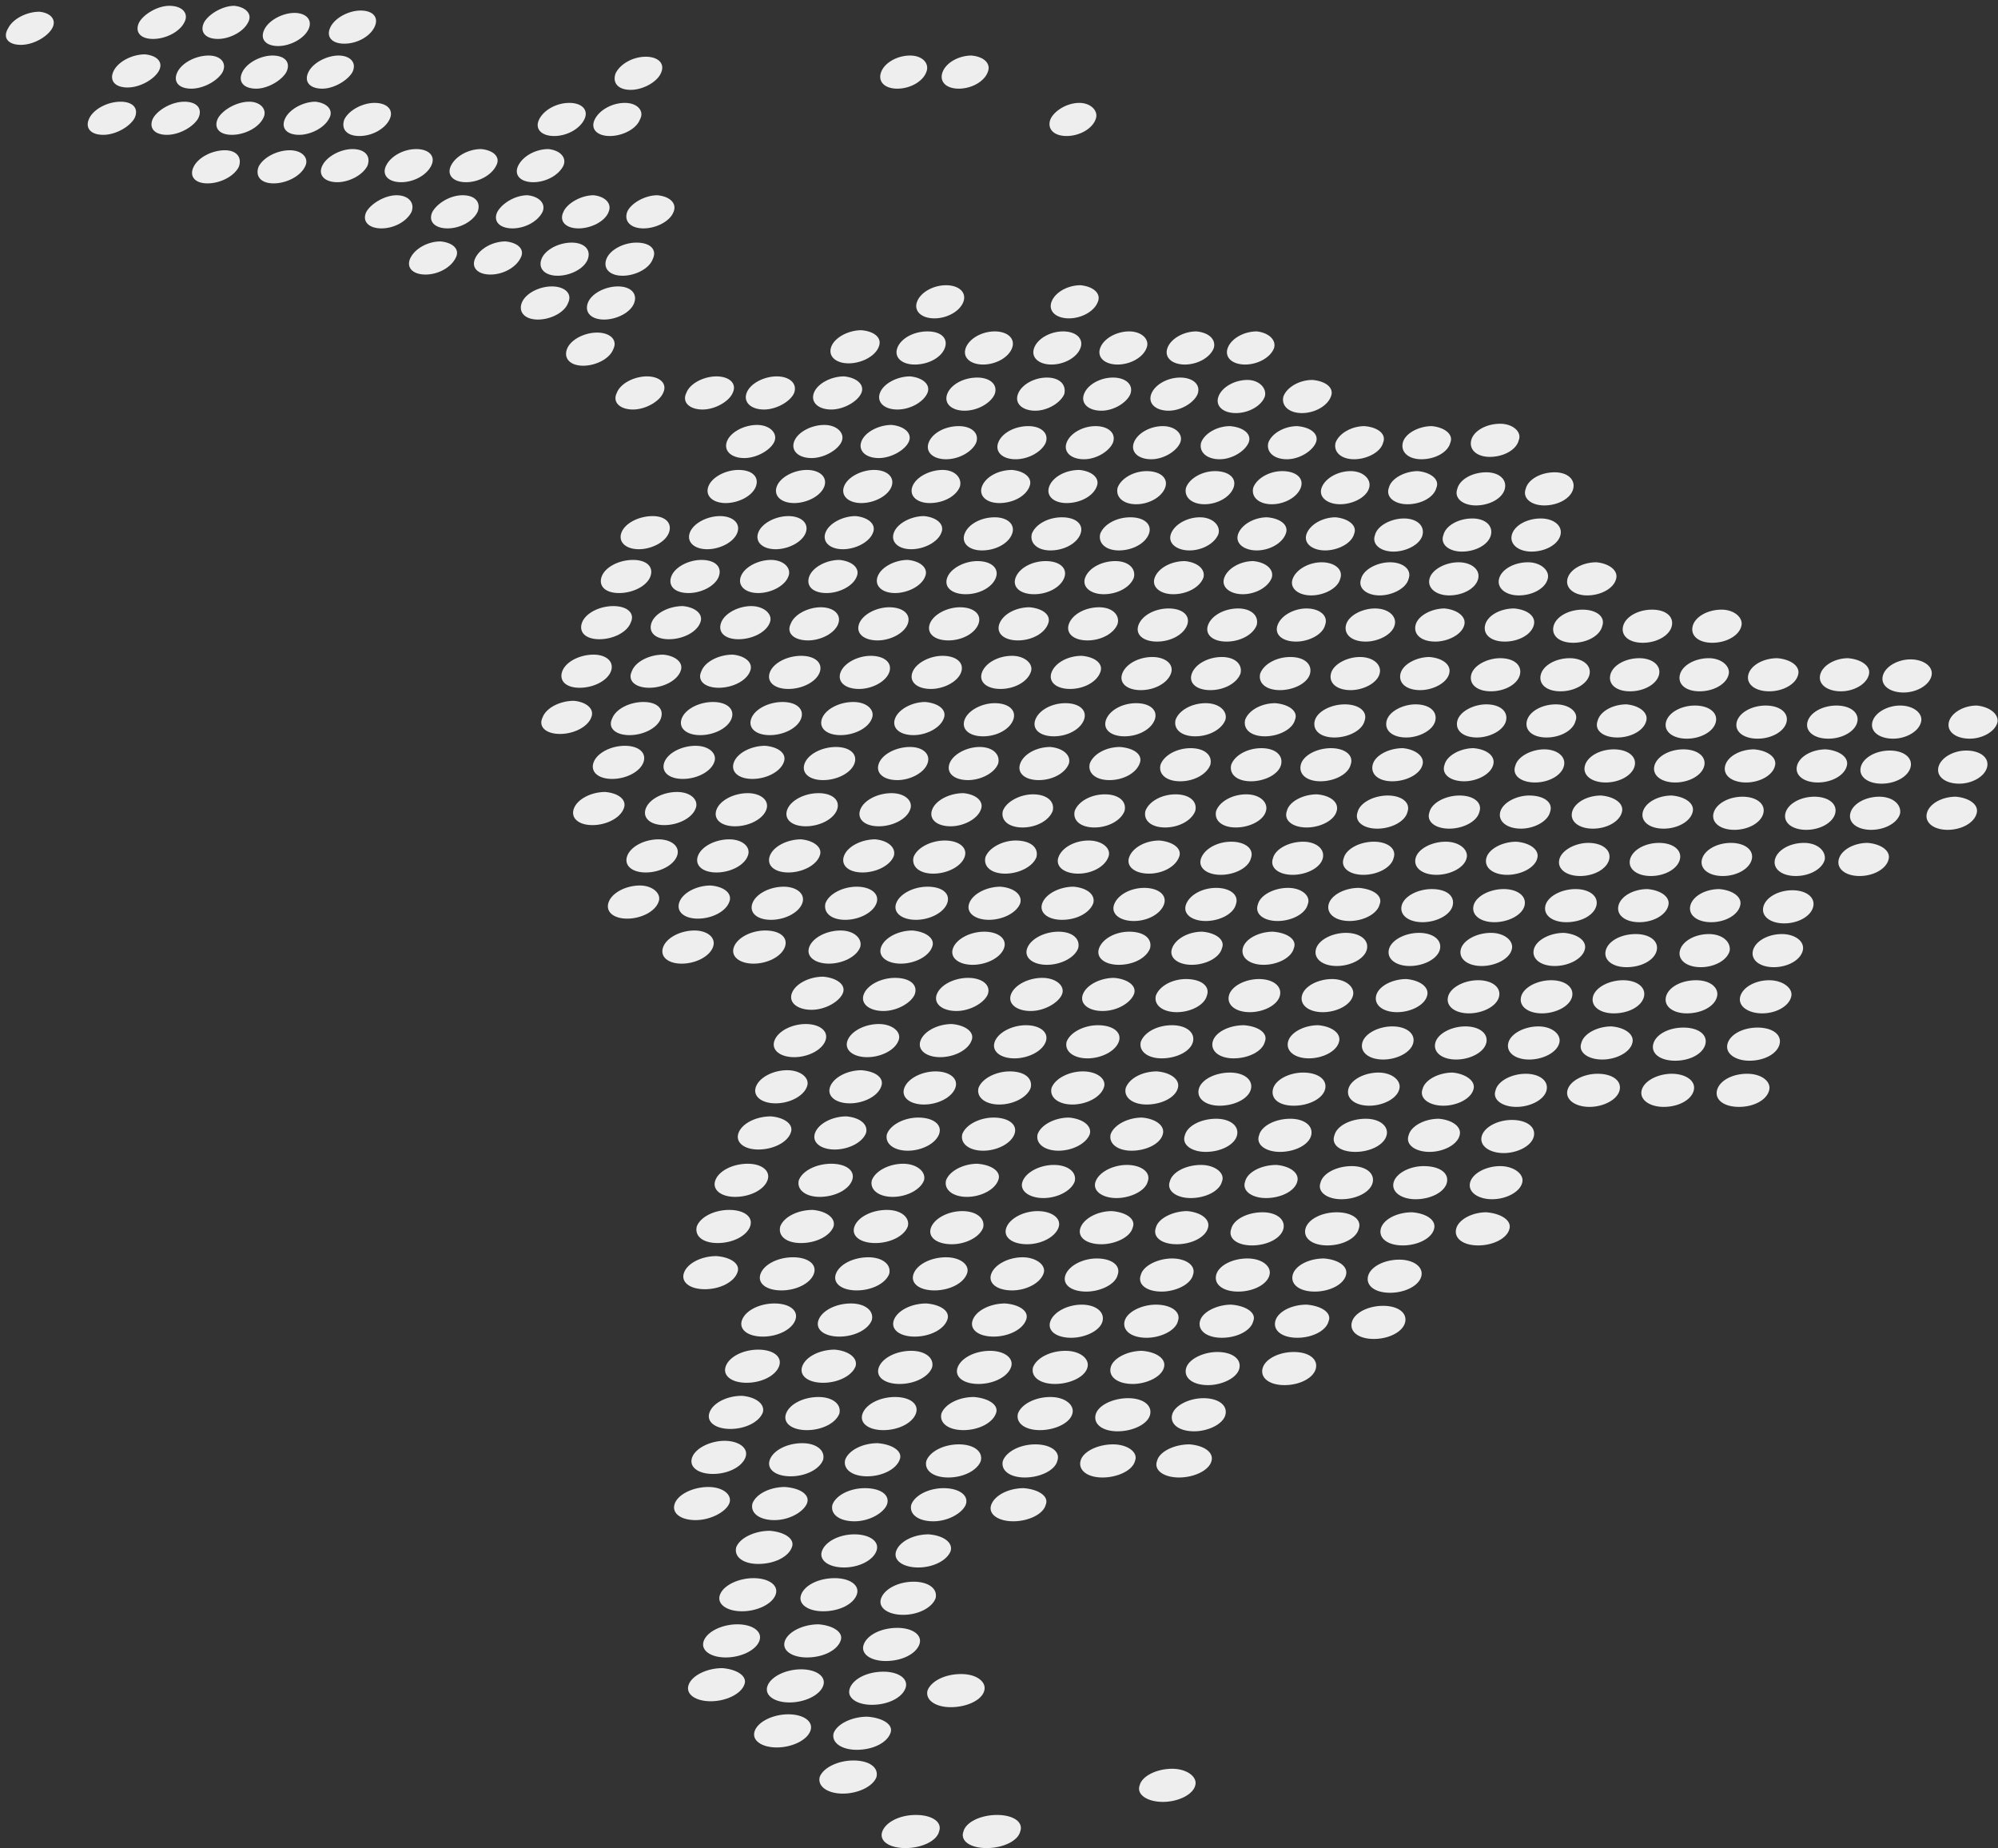 <svg xmlns="http://www.w3.org/2000/svg" width="306" height="283" fill="none"><rect width="100%" height="100%" fill="#333333" stroke="none"/><path fill="#EEE" fill-rule="evenodd" d="M239.524 117.286c-.355 1.45-2.308 2.538-4.439 2.538-2.13 0-3.551-1.088-3.018-2.538.355-1.45 2.486-2.538 4.439-2.538 1.953 0 3.373 1.088 3.018 2.538zm-2.13 7.071c-.355 1.451-2.485 2.538-4.438 2.538-2.131 0-3.552-1.087-3.197-2.538.355-1.45 2.487-2.539 4.44-2.539 2.308 0 3.728 1.089 3.195 2.539zm-1.952 7.072c-.355 1.45-2.486 2.538-4.616 2.538-2.132 0-3.552-1.088-3.197-2.538.355-1.451 2.486-2.538 4.617-2.538 2.131.181 3.551 1.269 3.196 2.538zm-3.907 13.959c-.355 1.45-2.486 2.539-4.616 2.539-2.131 0-3.551-1.089-3.196-2.539.355-1.45 2.485-2.538 4.616-2.538 2.13 0 3.551 1.269 3.196 2.538zm-122.158-28.646c-.533 1.451-2.665 2.538-4.795 2.538-2.131 0-3.373-1.087-2.841-2.538.533-1.45 2.663-2.538 4.794-2.538s3.374 1.269 2.842 2.538zm-2.842 7.072c-.533 1.451-2.663 2.538-4.794 2.538-2.13 0-3.373-1.087-2.84-2.538.532-1.451 2.663-2.539 4.793-2.539 2.131 0 3.375 1.269 2.841 2.539zm13.494-7.072c-.534 1.451-2.664 2.538-4.795 2.538-2.13 0-3.373-1.087-2.84-2.538.532-1.45 2.663-2.538 4.793-2.538 2.131.182 3.375 1.269 2.842 2.538zm-16.334 14.324c-.532 1.45-2.663 2.538-4.793 2.538-2.13 0-3.374-1.088-2.841-2.538.533-1.45 2.663-2.538 4.794-2.538 1.953 0 3.373 1.088 2.84 2.538zm-2.841 7.07c-.533 1.451-2.663 2.538-4.793 2.538-2.132 0-3.375-1.087-2.842-2.538.532-1.45 2.664-2.539 4.794-2.539 1.953 0 3.374 1.27 2.841 2.539zm10.831 0c-.532 1.451-2.663 2.538-4.793 2.538-2.131 0-3.374-1.087-2.842-2.538.534-1.45 2.664-2.539 4.795-2.539 2.13.183 3.373 1.27 2.84 2.539zm-2.486 6.89c-.532 1.451-2.663 2.54-4.794 2.54s-3.374-1.089-2.841-2.54c.533-1.45 2.663-2.538 4.795-2.538 1.953 0 3.373 1.088 2.84 2.538zm11.009 0c-.532 1.451-2.664 2.54-4.794 2.54-2.131 0-3.551-1.089-3.018-2.54.532-1.45 2.663-2.538 4.793-2.538 2.309 0 3.552 1.088 3.019 2.538zm-21.664-28.284c-.532 1.451-2.663 2.538-4.794 2.538-2.13 0-3.374-1.087-2.84-2.538.532-1.45 2.662-2.538 4.794-2.538 2.13 0 3.373 1.088 2.84 2.538zm-3.017 7.072c-.533 1.451-2.663 2.538-4.794 2.538-2.13 0-3.373-1.087-2.84-2.538.532-1.451 2.663-2.539 4.793-2.539 2.13.181 3.374 1.269 2.84 2.539zm28.054 42.606c-.532 1.451-2.663 2.538-4.794 2.538s-3.551-1.087-3.018-2.538c.532-1.45 2.663-2.538 4.794-2.538s3.551 1.269 3.018 2.538zm75.105 14.505c-.355 1.45-2.485 2.538-4.794 2.538-2.131 0-3.729-1.088-3.196-2.538.355-1.45 2.486-2.538 4.794-2.538 2.131.181 3.552 1.269 3.196 2.538zm11.542.18c-.355 1.451-2.487 2.538-4.795 2.538-2.13 0-3.728-1.087-3.195-2.538.355-1.45 2.485-2.538 4.793-2.538 2.132 0 3.552 1.088 3.197 2.538zm-36.755 6.891c-.355 1.451-2.663 2.539-4.794 2.539-2.308 0-3.729-1.088-3.196-2.539.533-1.45 2.663-2.539 4.795-2.539 2.308.182 3.728 1.27 3.195 2.539zm11.542 0c-.355 1.451-2.486 2.539-4.794 2.539-2.308 0-3.729-1.088-3.196-2.539.355-1.45 2.663-2.539 4.793-2.539 2.131.182 3.552 1.27 3.197 2.539zm-2.31 7.252c-.356 1.451-2.664 2.538-4.794 2.538-2.308 0-3.728-1.087-3.196-2.538.355-1.45 2.663-2.538 4.794-2.538 2.13 0 3.729 1.088 3.196 2.538zm13.852-7.071c-.355 1.451-2.486 2.538-4.795 2.538-2.308 0-3.728-1.087-3.196-2.538.355-1.45 2.486-2.539 4.794-2.539 2.132 0 3.552 1.089 3.197 2.539zm-2.132 7.071c-.355 1.451-2.487 2.538-4.795 2.538s-3.728-1.087-3.373-2.538c.355-1.45 2.485-2.538 4.793-2.538 2.31 0 3.73 1.269 3.375 2.538zm13.672-7.071c-.355 1.451-2.487 2.538-4.795 2.538s-3.728-1.087-3.373-2.538c.355-1.45 2.486-2.539 4.794-2.539 2.309 0 3.907 1.089 3.374 2.539zm-1.954 7.071c-.355 1.451-2.486 2.538-4.794 2.538-2.308 0-3.728-1.087-3.373-2.538.355-1.45 2.486-2.538 4.794-2.538 2.308.181 3.728 1.269 3.373 2.538zm-85.047-21.757c-.533 1.451-2.664 2.538-4.972 2.538-2.131 0-3.551-1.087-3.019-2.538.533-1.451 2.664-2.539 4.972-2.539 2.131.181 3.552 1.269 3.019 2.539zm43.5 7.434c-.533 1.45-2.663 2.538-4.793 2.538-2.132 0-3.73-1.088-3.197-2.538.532-1.45 2.664-2.538 4.794-2.538 2.131 0 3.551 1.088 3.196 2.538zm-36.933 6.889c-.532 1.451-2.663 2.538-4.971 2.538-2.308 0-3.552-1.087-3.197-2.538.534-1.45 2.665-2.539 4.973-2.539 2.13.181 3.55 1.27 3.195 2.539zm-12.782 0c-.533 1.451-2.663 2.538-4.971 2.538-2.308 0-3.552-1.087-3.197-2.538.533-1.45 2.664-2.539 4.972-2.539 2.308 0 3.728 1.089 3.196 2.539zm33.202 7.252c-.532 1.45-2.663 2.538-4.971 2.538-2.309 0-3.729-1.088-3.196-2.538.532-1.45 2.663-2.538 4.972-2.538 2.308 0 3.728 1.269 3.195 2.538zm-11.895 0c-.533 1.45-2.664 2.538-4.972 2.538-2.308 0-3.729-1.088-3.196-2.538.533-1.45 2.663-2.538 4.971-2.538 2.132 0 3.552 1.088 3.197 2.538zm-23.261-.181c-.532 1.451-2.663 2.538-4.971 2.538-2.309 0-3.729-1.087-3.197-2.538.533-1.45 2.664-2.538 4.972-2.538 2.308.181 3.729 1.269 3.196 2.538zm11.719.181c-.533 1.45-2.663 2.538-4.971 2.538-2.309 0-3.73-1.088-3.197-2.538.533-1.45 2.664-2.538 4.972-2.538 2.308 0 3.729 1.088 3.196 2.538zm94.991-6.889c-.355 1.451-2.485 2.538-4.793 2.538-2.308 0-3.728-1.087-3.373-2.538.355-1.45 2.485-2.539 4.793-2.539 2.308.183 3.729 1.27 3.373 2.539zm-1.953 7.252c-.355 1.45-2.485 2.538-4.793 2.538-2.308 0-3.729-1.088-3.373-2.538.355-1.451 2.485-2.538 4.793-2.538 2.131 0 3.728 1.087 3.373 2.538zm32.671-78.143c-.355 1.45-2.308 2.538-4.438 2.538-2.131 0-3.552-1.088-3.196-2.538.355-1.45 2.308-2.538 4.439-2.538 2.13 0 3.55 1.088 3.195 2.538zm-1.952 7.071c-.355 1.451-2.308 2.538-4.44 2.538-2.13 0-3.55-1.087-3.195-2.538.355-1.45 2.308-2.539 4.439-2.539 2.131.181 3.551 1.27 3.196 2.539zm12.606-7.071c-.355 1.45-2.308 2.538-4.439 2.538-2.131 0-3.552-1.088-3.197-2.538.356-1.45 2.31-2.538 4.44-2.538 2.131 0 3.551 1.088 3.196 2.538zm-1.777 7.071c-.355 1.451-2.308 2.538-4.439 2.538-2.131 0-3.551-1.087-3.196-2.538.355-1.45 2.308-2.539 4.44-2.539 2.13.181 3.551 1.27 3.195 2.539zm12.609-7.071c-.356 1.45-2.308 2.538-4.439 2.538-2.132 0-3.552-1.088-3.197-2.538.355-1.45 2.308-2.538 4.44-2.538 2.13.181 3.551 1.269 3.196 2.538zm-1.777 7.252c-.355 1.451-2.309 2.538-4.439 2.538-2.131 0-3.551-1.087-3.196-2.538.355-1.45 2.308-2.539 4.438-2.539 2.132 0 3.552 1.089 3.197 2.539zm12.783-7.252c-.355 1.45-2.309 2.538-4.44 2.538-2.13 0-3.55-1.088-3.195-2.538.355-1.45 2.308-2.538 4.438-2.538 2.132.181 3.552 1.269 3.197 2.538zm-1.775 7.252c-.355 1.451-2.308 2.538-4.439 2.538-2.13 0-3.55-1.087-3.195-2.538.355-1.45 2.308-2.539 4.438-2.539 2.131 0 3.551 1.089 3.196 2.539zm-34.622 7.071c-.355 1.45-2.309 2.538-4.44 2.538-2.13 0-3.55-1.088-3.195-2.538.355-1.45 2.485-2.538 4.438-2.538 2.132 0 3.552 1.088 3.197 2.538zm-1.955 7.073c-.355 1.45-2.309 2.538-4.617 2.538-2.13 0-3.551-1.088-3.196-2.538.355-1.451 2.486-2.538 4.616-2.538 2.132 0 3.552 1.087 3.197 2.538zm12.784-7.073c-.355 1.45-2.309 2.538-4.439 2.538-2.131 0-3.551-1.088-3.196-2.538.355-1.45 2.308-2.538 4.438-2.538 2.131 0 3.552 1.088 3.197 2.538zm-1.774 7.073c-.356 1.45-2.308 2.538-4.439 2.538-2.13 0-3.551-1.088-3.196-2.538.355-1.451 2.308-2.538 4.439-2.538 2.13.181 3.551 1.269 3.196 2.538zm12.783-7.073c-.355 1.45-2.309 2.538-4.439 2.538-2.131 0-3.551-1.088-3.196-2.538.355-1.45 2.308-2.538 4.438-2.538 2.132 0 3.552 1.088 3.197 2.538zm-1.775 7.073c-.355 1.45-2.308 2.538-4.438 2.538-2.131 0-3.551-1.088-3.196-2.538.355-1.451 2.308-2.538 4.439-2.538 2.13.181 3.55 1.269 3.195 2.538zm12.96-7.073c-.355 1.45-2.308 2.538-4.439 2.538-2.13 0-3.551-1.088-3.195-2.538.355-1.45 2.308-2.538 4.438-2.538s3.373 1.269 3.196 2.538zm-1.776 7.253c-.355 1.45-2.308 2.538-4.438 2.538-2.132 0-3.552-1.088-3.197-2.538.355-1.45 2.309-2.538 4.44-2.538 2.13 0 3.551 1.088 3.195 2.538zm-34.977 6.526c-.355 1.45-2.485 2.539-4.616 2.539-2.13 0-3.551-1.089-3.196-2.539.355-1.45 2.486-2.538 4.616-2.538 2.131.181 3.551 1.269 3.196 2.538zm-1.953 7.253c-.355 1.45-2.486 2.538-4.616 2.538-2.13 0-3.551-1.088-3.196-2.538.355-1.451 2.486-2.538 4.616-2.538 2.131 0 3.551 1.087 3.196 2.538zm12.962-7.071c-.355 1.451-2.308 2.538-4.616 2.538-2.131 0-3.551-1.087-3.196-2.538.355-1.45 2.308-2.538 4.616-2.538 2.131 0 3.551 1.088 3.196 2.538zm-1.953 7.071c-.355 1.45-2.308 2.538-4.616 2.538-2.131 0-3.551-1.088-3.196-2.538.355-1.451 2.486-2.538 4.616-2.538 2.131 0 3.551 1.087 3.196 2.538zm13.138-7.071c-.355 1.451-2.308 2.538-4.438 2.538-2.131 0-3.551-1.087-3.196-2.538.355-1.45 2.308-2.538 4.438-2.538 1.953 0 3.374 1.088 3.196 2.538zm-1.954 7.071c-.355 1.45-2.308 2.538-4.616 2.538-2.131 0-3.552-1.088-3.197-2.538.355-1.451 2.31-2.538 4.618-2.538 2.308 0 3.55 1.269 3.195 2.538zm13.141-7.071c-.356 1.451-2.308 2.538-4.439 2.538-2.13 0-3.552-1.087-3.197-2.538.356-1.45 2.309-2.538 4.44-2.538 1.953 0 3.551 1.088 3.196 2.538zm-1.775 7.071c-.356 1.45-2.309 2.538-4.439 2.538-2.132 0-3.73-1.088-3.375-2.538.356-1.451 2.31-2.538 4.44-2.538 2.131 0 3.729 1.269 3.374 2.538zm-35.513 7.07c-.356 1.452-2.486 2.54-4.616 2.54-2.132 0-3.552-1.088-3.197-2.54.355-1.45 2.486-2.538 4.617-2.538 2.13 0 3.551 1.269 3.196 2.538zm-1.952 7.253c-.355 1.451-2.486 2.538-4.616 2.538-2.132 0-3.73-1.087-3.197-2.538.355-1.45 2.487-2.538 4.617-2.538 2.131 0 3.551 1.088 3.196 2.538zM250 159.711c-.355 1.452-2.486 2.54-4.616 2.54-2.132 0-3.73-1.088-3.197-2.54.355-1.45 2.486-2.538 4.617-2.538 2.131.182 3.551 1.269 3.196 2.538zm-1.954 7.253c-.355 1.451-2.486 2.538-4.617 2.538s-3.729-1.087-3.374-2.538c.355-1.45 2.486-2.538 4.618-2.538 2.308 0 3.728 1.088 3.373 2.538zm13.141-7.072c-.355 1.451-2.308 2.539-4.617 2.539-2.308 0-3.729-1.088-3.374-2.539.355-1.45 2.308-2.538 4.616-2.538 2.31 0 3.73 1.088 3.375 2.538zm-1.776 7.072c-.355 1.451-2.308 2.538-4.616 2.538-2.132 0-3.729-1.087-3.374-2.538.355-1.45 2.485-2.538 4.617-2.538 2.13 0 3.728 1.088 3.373 2.538zm13.139-7.072c-.355 1.451-2.308 2.539-4.617 2.539-2.131 0-3.729-1.088-3.374-2.539.355-1.45 2.308-2.538 4.617-2.538 2.308 0 3.729 1.088 3.374 2.538zm-1.598 7.072c-.355 1.451-2.309 2.538-4.617 2.538s-3.728-1.087-3.373-2.538c.355-1.45 2.308-2.538 4.616-2.538 2.309 0 3.729 1.269 3.374 2.538zm-36.045 7.071c-.355 1.451-2.485 2.539-4.617 2.539-2.13 0-3.728-1.088-3.373-2.539s2.485-2.538 4.616-2.538c2.309 0 3.729 1.087 3.374 2.538zm-1.774 7.07c-.356 1.451-2.486 2.538-4.617 2.538-2.13 0-3.728-1.087-3.373-2.538.355-1.45 2.485-2.538 4.616-2.538 2.13 0 3.729 1.269 3.374 2.538zm-1.952 7.072c-.355 1.451-2.487 2.538-4.795 2.538s-3.728-1.087-3.373-2.538c.355-1.45 2.485-2.539 4.616-2.539 2.309.183 3.907 1.27 3.552 2.539zm-30.541-85.032c-.355 1.45-2.486 2.538-4.616 2.538-2.131 0-3.375-1.088-3.02-2.538.534-1.451 2.487-2.538 4.618-2.538 2.13 0 3.373 1.087 3.018 2.538zm19.175 7.252c-.355 1.45-2.485 2.538-4.438 2.538-2.131 0-3.374-1.088-3.018-2.538.355-1.451 2.485-2.539 4.438-2.539 2.13 0 3.374 1.088 3.018 2.539zm12.963-7.071c-.355 1.45-2.308 2.538-4.439 2.538-2.131 0-3.374-1.088-3.019-2.538.356-1.451 2.486-2.538 4.439-2.538 2.132 0 3.374 1.087 3.019 2.538zm-2.13 7.071c-.356 1.45-2.486 2.538-4.439 2.538-2.131 0-3.374-1.088-3.018-2.538.355-1.451 2.485-2.539 4.438-2.539 2.13 0 3.374 1.088 3.019 2.539zm12.782-7.071c-.355 1.45-2.308 2.538-4.439 2.538-2.13 0-3.373-1.088-3.018-2.538.355-1.451 2.308-2.538 4.439-2.538 1.953 0 3.373 1.087 3.018 2.538zm-2.131 7.071c-.355 1.45-2.308 2.538-4.438 2.538s-3.373-1.088-3.018-2.538c.355-1.451 2.308-2.539 4.438-2.539 2.131 0 3.551 1.269 3.018 2.539zm-94.104-7.433c-.533 1.45-2.663 2.538-4.617 2.538-2.131 0-3.373-1.088-2.841-2.538.533-1.45 2.663-2.538 4.617-2.538 2.131 0 3.374 1.088 2.841 2.538zm7.991 7.253c-.533 1.45-2.486 2.538-4.616 2.538-2.131 0-3.374-1.088-2.841-2.538.533-1.452 2.663-2.54 4.616-2.54 2.13 0 3.374 1.088 2.841 2.54zm24.148-7.072c-.533 1.45-2.486 2.538-4.616 2.538-2.131 0-3.374-1.088-2.841-2.538.533-1.451 2.485-2.538 4.616-2.538 1.953 0 3.373 1.087 2.841 2.538zm10.652 0c-.533 1.45-2.486 2.538-4.616 2.538-2.131 0-3.373-1.088-2.841-2.538.533-1.451 2.486-2.538 4.616-2.538 1.953 0 3.196 1.087 2.841 2.538zm-2.308 7.072c-.533 1.45-2.486 2.538-4.616 2.538-2.132 0-3.374-1.088-3.019-2.538.532-1.452 2.486-2.54 4.617-2.54 2.13 0 3.373 1.27 3.018 2.54zm-72.799-7.435c-.533 1.45-2.663 2.538-4.794 2.538-2.13 0-3.374-1.088-2.664-2.538.534-1.451 2.664-2.538 4.795-2.538 1.953.181 3.196 1.269 2.663 2.538zm-2.839 7.253c-.533 1.45-2.663 2.538-4.794 2.538-2.132 0-3.374-1.088-2.842-2.538.533-1.452 2.665-2.54 4.795-2.54s3.373 1.088 2.841 2.54zm13.495-7.071c-.533 1.45-2.663 2.538-4.794 2.538s-3.374-1.088-2.842-2.538c.533-1.45 2.665-2.538 4.795-2.538 2.131 0 3.373 1.088 2.841 2.538zm-2.843 7.071c-.533 1.45-2.663 2.538-4.795 2.538-2.13 0-3.373-1.088-2.84-2.538.532-1.452 2.663-2.54 4.794-2.54s3.374 1.088 2.841 2.54zm13.494-7.071c-.532 1.45-2.663 2.538-4.617 2.538-2.13 0-3.373-1.088-2.841-2.538.533-1.45 2.664-2.538 4.618-2.538 2.13 0 3.373 1.088 2.84 2.538zm-42.613-.182c-.533 1.45-2.663 2.538-4.794 2.538-2.13 0-3.195-1.088-2.663-2.538.533-1.451 2.663-2.538 4.794-2.538 1.953 0 3.197 1.087 2.663 2.538zm-3.017 7.071c-.532 1.451-2.663 2.539-4.793 2.539-2.13 0-3.374-1.088-2.663-2.539.532-1.451 2.663-2.539 4.793-2.539 1.953.182 3.196 1.269 2.663 2.539zm13.67-7.071c-.533 1.45-2.663 2.538-4.794 2.538-2.13 0-3.373-1.088-2.663-2.538.533-1.451 2.663-2.538 4.794-2.538 1.952.181 3.195 1.269 2.663 2.538zm-3.019 7.253c-.532 1.45-2.663 2.538-4.793 2.538-2.132 0-3.375-1.088-2.665-2.538.533-1.452 2.665-2.54 4.795-2.54 2.131 0 3.196 1.088 2.663 2.54zm152.878-6.709c-.355 1.45-2.308 2.538-4.439 2.538-2.13 0-3.373-1.088-3.018-2.538.355-1.451 2.308-2.538 4.439-2.538 1.953 0 3.373 1.087 3.018 2.538zm-1.956 7.071c-.355 1.45-2.308 2.538-4.438 2.538-2.131 0-3.552-1.088-3.018-2.538.355-1.451 2.308-2.539 4.438-2.539 1.953.181 3.374 1.269 3.018 2.539zm12.607-7.071c-.355 1.45-2.308 2.538-4.439 2.538-2.13 0-3.374-1.088-3.019-2.538.356-1.451 2.309-2.538 4.439-2.538 1.953 0 3.374 1.269 3.019 2.538zm-1.953 7.252c-.355 1.45-2.308 2.538-4.439 2.538-2.131 0-3.552-1.088-3.197-2.538.355-1.451 2.31-2.539 4.44-2.539 2.131 0 3.551 1.088 3.196 2.539zm12.608-7.252c-.355 1.45-2.308 2.538-4.439 2.538-2.13 0-3.552-1.088-3.197-2.538.355-1.451 2.309-2.538 4.44-2.538 2.13.181 3.551 1.269 3.196 2.538zm-1.777 7.252c-.355 1.45-2.308 2.538-4.439 2.538-2.13 0-3.552-1.088-3.196-2.538.356-1.451 2.308-2.539 4.439-2.539 2.13 0 3.551 1.088 3.196 2.539zm12.608-7.252c-.355 1.45-2.308 2.538-4.262 2.538-2.131 0-3.551-1.088-3.196-2.538.355-1.451 2.308-2.538 4.262-2.538 2.131.181 3.551 1.269 3.196 2.538zm-1.776 7.252c-.355 1.45-2.308 2.538-4.439 2.538-2.131 0-3.551-1.088-3.196-2.538.355-1.451 2.308-2.539 4.44-2.539 2.13 0 3.55 1.088 3.195 2.539zm8.168 6.89c-.355 1.45-2.308 2.538-4.439 2.538-2.13 0-3.55-1.088-3.195-2.538.355-1.45 2.308-2.538 4.438-2.538 2.131 0 3.551 1.088 3.196 2.538zm-1.599 7.07c-.355 1.451-2.308 2.538-4.439 2.538-2.13 0-3.551-1.087-3.195-2.538.355-1.45 2.308-2.539 4.438-2.539 1.953 0 3.373 1.089 3.196 2.539zm-1.774 7.071c-.355 1.45-2.308 2.538-4.439 2.538-2.13 0-3.55-1.088-3.195-2.538.355-1.45 2.308-2.538 4.438-2.538 2.131.181 3.551 1.269 3.196 2.538zm6.57-28.102c-.355 1.451-2.308 2.538-4.262 2.538-2.131 0-3.551-1.087-3.196-2.538.355-1.45 2.308-2.538 4.261-2.538 1.954 0 3.552 1.088 3.197 2.538zm-1.601 7.071c-.355 1.45-2.308 2.538-4.261 2.538-2.13 0-3.551-1.088-3.196-2.538.355-1.451 2.308-2.539 4.261-2.539 2.131 0 3.551 1.269 3.196 2.539zm10.122 6.89c-.355 1.45-2.308 2.538-4.261 2.538-2.13 0-3.551-1.088-3.196-2.538.356-1.45 2.308-2.538 4.261-2.538 2.131 0 3.551 1.088 3.196 2.538zm-1.599 7.07c-.355 1.451-2.308 2.538-4.438 2.538s-3.551-1.087-3.196-2.538c.355-1.45 2.308-2.539 4.439-2.539 2.13.181 3.551 1.27 3.195 2.539zm3.196-13.96c-.355 1.45-2.308 2.538-4.261 2.538-2.13 0-3.551-1.088-3.196-2.538.355-1.451 2.308-2.539 4.261-2.539 1.953.181 3.373 1.269 3.196 2.539zM205.256 88.64c-.355 1.45-2.485 2.538-4.438 2.538-1.953 0-3.374-1.088-2.841-2.538.533-1.45 2.486-2.538 4.439-2.538 1.952 0 3.373 1.088 2.84 2.538zm-2.309 7.07c-.355 1.451-2.485 2.54-4.438 2.54-2.131 0-3.374-1.089-2.841-2.54.533-1.45 2.485-2.537 4.438-2.537 1.953 0 3.374 1.088 2.841 2.538zm12.785-7.07c-.355 1.45-2.485 2.538-4.438 2.538-1.953 0-3.375-1.088-2.841-2.538.355-1.45 2.486-2.538 4.439-2.538 1.952 0 3.373 1.088 2.84 2.538zm-2.131 7.07c-.355 1.451-2.486 2.54-4.438 2.54-2.132 0-3.375-1.089-3.02-2.54.355-1.45 2.487-2.537 4.44-2.537 2.13 0 3.373 1.269 3.018 2.538zm12.783-7.07c-.355 1.45-2.308 2.538-4.438 2.538-1.953 0-3.373-1.088-3.018-2.538.355-1.45 2.485-2.538 4.438-2.538 1.953 0 3.373 1.088 3.018 2.538zm-2.128 7.07c-.355 1.451-2.486 2.54-4.44 2.54-2.13 0-3.373-1.089-3.018-2.54.355-1.45 2.486-2.537 4.44-2.537 1.953.181 3.373 1.269 3.018 2.538zm12.782-7.07c-.355 1.45-2.308 2.538-4.439 2.538-1.953 0-3.374-1.088-3.019-2.538.355-1.45 2.309-2.538 4.44-2.538 1.952 0 3.373 1.27 3.018 2.538zm-2.129 7.07c-.355 1.451-2.308 2.54-4.439 2.54-2.132 0-3.374-1.089-3.019-2.54.355-1.45 2.309-2.537 4.439-2.537 2.131.181 3.374 1.269 3.019 2.538zm12.607-7.07c-.355 1.45-2.309 2.538-4.44 2.538-1.953 0-3.373-1.088-3.018-2.538.355-1.45 2.308-2.538 4.438-2.538 1.955.181 3.375 1.27 3.02 2.538zm-2.132 7.252c-.355 1.451-2.309 2.54-4.439 2.54-2.131 0-3.374-1.089-3.019-2.54.355-1.45 2.308-2.538 4.439-2.538 2.13 0 3.552 1.088 3.019 2.538zm-92.861-7.433c-.533 1.45-2.486 2.537-4.616 2.537-2.13 0-3.373-1.087-2.841-2.537.533-1.45 2.663-2.539 4.616-2.539 2.131 0 3.374 1.088 2.841 2.538zm-2.665 7.071c-.533 1.45-2.485 2.538-4.616 2.538-2.13 0-3.374-1.088-2.842-2.539.534-1.45 2.664-2.538 4.617-2.538 2.131 0 3.374 1.088 2.841 2.538zm13.139-7.071c-.533 1.45-2.486 2.537-4.616 2.537-2.132 0-3.375-1.087-2.842-2.537.533-1.45 2.487-2.539 4.617-2.539 2.131 0 3.374 1.088 2.841 2.538zm-2.484 7.071c-.532 1.45-2.485 2.538-4.616 2.538s-3.374-1.088-2.841-2.539c.532-1.45 2.486-2.538 4.617-2.538 2.13.181 3.373 1.27 2.84 2.538zm13.139-7.071c-.533 1.45-2.486 2.537-4.616 2.537-1.954 0-3.375-1.087-2.842-2.537.533-1.45 2.487-2.539 4.617-2.539 1.953 0 3.196 1.088 2.841 2.538zm10.653 0c-.533 1.45-2.487 2.537-4.618 2.537-1.953 0-3.373-1.087-2.84-2.537.532-1.45 2.485-2.539 4.616-2.539 1.953.182 3.197 1.27 2.842 2.538zm-2.487 7.251c-.533 1.451-2.487 2.54-4.617 2.54-2.131 0-3.373-1.089-2.841-2.54.533-1.45 2.486-2.537 4.616-2.537 2.132 0 3.375 1.088 2.842 2.538zm12.963-7.251c-.533 1.45-2.486 2.537-4.439 2.537-1.953 0-3.373-1.087-2.84-2.537.532-1.45 2.485-2.539 4.438-2.539 1.953.182 3.196 1.27 2.841 2.538zm-2.309 7.251c-.532 1.451-2.485 2.54-4.616 2.54-2.13 0-3.373-1.089-2.84-2.54.532-1.45 2.485-2.537 4.616-2.537 1.953 0 3.195 1.088 2.84 2.538zm-71.731-7.432c-.533 1.45-2.664 2.538-4.617 2.538-1.953 0-3.196-1.088-2.663-2.538.532-1.45 2.663-2.538 4.616-2.538 1.954 0 3.197 1.269 2.664 2.538zm-2.843 7.07c-.533 1.45-2.663 2.54-4.794 2.54-2.13 0-3.196-1.09-2.663-2.54.533-1.45 2.663-2.538 4.616-2.538 1.953 0 3.373 1.27 2.841 2.538zm13.317-7.07c-.533 1.45-2.663 2.538-4.616 2.538-2.131 0-3.196-1.088-2.663-2.538.532-1.45 2.663-2.538 4.616-2.538 1.953.18 3.195 1.269 2.663 2.538zm-2.84 7.252c-.533 1.45-2.663 2.538-4.616 2.538-2.131 0-3.374-1.088-2.663-2.539.532-1.45 2.663-2.538 4.616-2.538 1.953 0 3.195 1.088 2.663 2.538zm13.316-7.252c-.533 1.45-2.663 2.538-4.616 2.538-1.953 0-3.196-1.088-2.663-2.538.532-1.45 2.663-2.538 4.616-2.538 1.953.18 3.196 1.269 2.663 2.538zm-2.663 7.252c-.533 1.45-2.663 2.538-4.616 2.538-2.131 0-3.375-1.088-2.841-2.539.533-1.45 2.663-2.538 4.616-2.538 2.131 0 3.373 1.088 2.841 2.538zM99.61 88.278c-.532 1.45-2.663 2.538-4.795 2.538-2.13 0-3.195-1.088-2.663-2.538.533-1.45 2.663-2.538 4.795-2.538 2.13 0 3.196 1.087 2.663 2.538zm-3.016 7.07c-.533 1.45-2.663 2.54-4.795 2.54-2.13 0-3.196-1.09-2.663-2.54.532-1.45 2.663-2.538 4.794-2.538 2.13 0 3.374 1.088 2.664 2.538zm13.494-7.07c-.533 1.45-2.664 2.538-4.617 2.538-2.131 0-3.196-1.088-2.663-2.538.532-1.45 2.663-2.538 4.616-2.538 2.131 0 3.196 1.087 2.664 2.538zm-2.842 7.07c-.534 1.45-2.664 2.54-4.795 2.54-2.13 0-3.195-1.09-2.663-2.54.533-1.45 2.663-2.538 4.794-2.538 1.953.182 3.197 1.27 2.664 2.538zm148.789.544c-.355 1.451-2.308 2.54-4.438 2.54-2.131 0-3.373-1.089-3.018-2.54.355-1.45 2.308-2.538 4.438-2.538 2.131 0 3.374 1.088 3.018 2.538zM141.868 11.041c-.533 1.45-2.486 2.538-4.439 2.538-1.953 0-3.019-1.088-2.486-2.538.533-1.45 2.486-2.538 4.439-2.538 1.953 0 3.018 1.269 2.486 2.538zm9.411 0c-.532 1.45-2.485 2.538-4.438 2.538-1.953 0-3.019-1.088-2.486-2.538.533-1.45 2.486-2.538 4.439-2.538 1.953.181 3.018 1.269 2.485 2.538zm16.512 7.251c-.533 1.45-2.486 2.538-4.439 2.538-1.953 0-3.018-1.087-2.485-2.538.532-1.269 2.485-2.538 4.438-2.538 1.775 0 3.018 1.27 2.486 2.538zM57.353 4.151c-.71 1.45-2.663 2.538-4.616 2.538-1.953 0-2.841-1.087-2.13-2.538.71-1.45 2.84-2.538 4.615-2.538 1.953 0 2.842 1.088 2.13 2.538zm-29.121-.725c-.71 1.45-2.841 2.538-4.794 2.538-1.953 0-2.841-1.088-2.131-2.538.71-1.27 2.84-2.538 4.616-2.538 2.131 0 3.019 1.269 2.309 2.538zm9.768 0c-.711 1.45-2.842 2.538-4.617 2.538-1.953 0-2.841-1.088-2.13-2.538.71-1.27 2.84-2.538 4.616-2.538 1.775.181 2.84 1.269 2.13 2.538zm8.7 22.119c-.71 1.45-2.843 2.538-4.795 2.538-1.953 0-2.841-1.087-2.308-2.538.71-1.45 2.84-2.538 4.793-2.538 1.954 0 3.02 1.27 2.31 2.538zm-10.123 0c-.71 1.45-2.84 2.538-4.794 2.538-1.953 0-2.84-1.087-2.13-2.538.71-1.45 2.84-2.538 4.794-2.538 1.775 0 2.663 1.088 2.13 2.538zM53.98 11.041c-.71 1.269-2.841 2.538-4.616 2.538-1.953 0-2.841-1.088-2.13-2.538.71-1.45 2.84-2.538 4.615-2.538 1.776 0 2.84 1.088 2.13 2.538zm-3.552 7.07c-.71 1.45-2.84 2.538-4.615 2.538-1.955 0-2.842-1.087-2.132-2.538.71-1.45 2.842-2.538 4.617-2.538 1.775.181 2.84 1.27 2.13 2.538zm-26.1-7.251c-.71 1.27-2.841 2.538-4.794 2.538-1.953 0-2.841-1.087-2.13-2.538.71-1.45 2.84-2.538 4.793-2.538 1.953.182 2.841 1.27 2.13 2.538zm-3.73 7.251c-.71 1.27-2.84 2.538-4.794 2.538-1.953 0-2.84-1.087-2.13-2.538.71-1.45 2.84-2.538 4.794-2.538 1.953 0 2.84 1.088 2.13 2.538zm13.495-7.07c-.71 1.269-2.84 2.538-4.794 2.538-1.953 0-2.84-1.088-2.13-2.538.71-1.45 2.84-2.538 4.794-2.538 1.775 0 2.84 1.088 2.13 2.538zm-3.729 7.07c-.71 1.27-2.841 2.538-4.794 2.538-1.953 0-2.841-1.087-2.13-2.538.71-1.269 2.84-2.538 4.793-2.538 1.953 0 2.841 1.088 2.131 2.538zm13.494-7.07c-.71 1.269-2.84 2.538-4.616 2.538-1.953 0-2.84-1.088-2.13-2.538.71-1.45 2.84-2.538 4.616-2.538 1.953 0 2.841 1.088 2.13 2.538zM7.992 4.333c-.71 1.269-2.84 2.538-4.794 2.538-1.953 0-2.841-1.088-1.953-2.538.71-1.45 2.84-2.538 4.794-2.538 1.775.181 2.663 1.269 1.953 2.538zm39.24.181c-.71 1.45-2.84 2.538-4.617 2.538-1.953 0-2.84-1.088-2.13-2.538.71-1.45 2.84-2.538 4.617-2.538 1.775 0 2.84 1.087 2.13 2.538zm-6.926 13.597c-.71 1.45-2.84 2.538-4.793 2.538-1.953 0-2.841-1.087-2.13-2.538.71-1.269 2.84-2.538 4.793-2.538 1.775 0 2.84 1.27 2.13 2.538zm49.184.181c-.71 1.45-2.662 2.538-4.615 2.538-1.953 0-3.02-1.087-2.308-2.538.71-1.45 2.663-2.538 4.616-2.538 1.953 0 3.018 1.088 2.308 2.538zm8.522 0c-.533 1.45-2.663 2.538-4.618 2.538-1.953 0-3.018-1.087-2.308-2.538.71-1.45 2.663-2.538 4.618-2.538 1.953 0 3.018 1.27 2.308 2.538zm3.196-7.069c-.533 1.27-2.663 2.538-4.616 2.538-1.953 0-2.84-1.088-2.308-2.538.71-1.45 2.663-2.538 4.616-2.538 1.953 0 3.018 1.088 2.308 2.538zM86.293 25.364c-.71 1.45-2.663 2.538-4.617 2.538-1.953 0-3.018-1.088-2.308-2.538.71-1.45 2.664-2.538 4.617-2.538 1.775.181 2.84 1.27 2.308 2.538zm-3.194 7.071c-.71 1.452-2.664 2.54-4.617 2.54-1.953 0-3.018-1.088-2.308-2.54.71-1.269 2.663-2.538 4.616-2.538 1.776.181 2.842 1.27 2.309 2.538zm-3.374 7.071c-.71 1.45-2.663 2.538-4.616 2.538-1.953 0-3.018-1.088-2.308-2.538.71-1.45 2.663-2.538 4.616-2.538 1.953.18 3.018 1.268 2.308 2.538zm-6.571-7.071c-.71 1.452-2.663 2.54-4.617 2.54-1.953 0-3.018-1.088-2.308-2.54.71-1.269 2.663-2.538 4.617-2.538 1.953 0 2.84 1.088 2.308 2.538zm-10.12 0c-.71 1.452-2.663 2.54-4.616 2.54-1.953 0-3.019-1.088-2.309-2.54.712-1.269 2.842-2.538 4.617-2.538 1.776 0 2.841 1.088 2.308 2.538zm6.746 7.071c-.71 1.45-2.663 2.538-4.616 2.538-1.953 0-3.018-1.088-2.308-2.538.71-1.45 2.663-2.538 4.616-2.538 1.953.18 3.018 1.268 2.308 2.538zm33.382-7.071c-.533 1.452-2.664 2.54-4.617 2.54-1.952 0-3.018-1.088-2.485-2.54.533-1.269 2.663-2.538 4.616-2.538 1.953.181 3.018 1.27 2.486 2.538zm-3.196 7.253c-.533 1.45-2.663 2.537-4.616 2.537-1.954 0-3.02-1.087-2.487-2.538.533-1.45 2.664-2.538 4.617-2.538 2.13 0 3.196 1.088 2.486 2.538zm-6.748-7.253c-.533 1.452-2.664 2.54-4.617 2.54-1.952 0-3.018-1.088-2.308-2.54.533-1.269 2.664-2.538 4.616-2.538 1.776.181 2.842 1.27 2.308 2.538zm-3.195 7.253c-.533 1.45-2.663 2.537-4.616 2.537-1.953 0-3.02-1.087-2.486-2.538.533-1.45 2.663-2.538 4.616-2.538 1.953 0 3.018 1.088 2.486 2.538zm7.103 6.708c-.533 1.451-2.663 2.54-4.617 2.54-1.953 0-3.018-1.089-2.486-2.54.533-1.45 2.663-2.538 4.618-2.538 1.952 0 3.018 1.088 2.485 2.538zm-3.197 7.07c-.533 1.45-2.663 2.538-4.616 2.538-1.953 0-3.019-1.087-2.486-2.538.533-1.45 2.663-2.538 4.616-2.538 1.953 0 3.197 1.088 2.486 2.538zm-6.925-7.07c-.532 1.451-2.663 2.54-4.617 2.54-1.953 0-3.018-1.089-2.485-2.54.532-1.45 2.663-2.538 4.617-2.538 1.953 0 3.196 1.088 2.485 2.538zM59.66 18.292c-.71 1.45-2.664 2.538-4.617 2.538-1.953 0-2.84-1.087-2.308-2.538.71-1.45 2.84-2.538 4.617-2.538 1.953 0 3.019 1.088 2.308 2.538zm-3.373 7.072c-.71 1.45-2.84 2.538-4.616 2.538-1.953 0-3.018-1.088-2.308-2.538.71-1.45 2.84-2.538 4.616-2.538 1.953 0 2.841 1.088 2.308 2.538zm9.766 0c-.71 1.45-2.663 2.538-4.616 2.538-1.953 0-3.018-1.088-2.308-2.538.71-1.45 2.663-2.538 4.616-2.538 1.953 0 3.018 1.088 2.308 2.538zm9.942 0c-.71 1.45-2.664 2.538-4.617 2.538-1.954 0-3.019-1.088-2.309-2.538.71-1.45 2.665-2.538 4.617-2.538 1.953.181 3.019 1.27 2.308 2.538zM266.69 95.892c-.355 1.451-2.308 2.54-4.438 2.54-2.131 0-3.373-1.089-3.018-2.54.355-1.45 2.308-2.538 4.438-2.538 1.953 0 3.374 1.269 3.018 2.538zM207.387 81.75c-.355 1.451-2.487 2.54-4.439 2.54-1.953 0-3.374-1.089-2.841-2.54.533-1.45 2.486-2.537 4.438-2.537 1.953.18 3.375 1.269 2.842 2.538zm10.475.181c-.355 1.45-2.486 2.538-4.439 2.538-1.953 0-3.373-1.088-2.84-2.538.355-1.45 2.485-2.538 4.438-2.538 1.953 0 3.196 1.088 2.841 2.538zm10.476 0c-.355 1.45-2.308 2.538-4.439 2.538-1.953 0-3.374-1.088-2.84-2.538.355-1.45 2.308-2.538 4.438-2.538 1.953 0 3.196 1.088 2.841 2.538zm10.653 0c-.355 1.45-2.308 2.538-4.439 2.538-1.953 0-3.374-1.088-3.019-2.538.355-1.45 2.309-2.538 4.44-2.538 1.953 0 3.373 1.088 3.018 2.538zm-83.985-.181c-.532 1.451-2.485 2.54-4.616 2.54-1.953 0-3.195-1.089-2.663-2.54.533-1.45 2.486-2.537 4.616-2.537 1.953 0 3.196 1.087 2.663 2.538zm10.478 0c-.532 1.451-2.485 2.54-4.616 2.54-1.953 0-3.195-1.089-2.84-2.54.532-1.45 2.485-2.537 4.616-2.537 2.13 0 3.373 1.087 2.84 2.538zm10.475 0c-.533 1.451-2.486 2.54-4.616 2.54-1.953 0-3.197-1.089-2.842-2.54.534-1.45 2.487-2.537 4.617-2.537s3.373 1.087 2.841 2.538zm10.654 0c-.533 1.451-2.486 2.54-4.44 2.54-1.953 0-3.373-1.089-2.84-2.54.532-1.45 2.485-2.537 4.439-2.537 1.953 0 3.196 1.269 2.841 2.538zm10.299 0c-.533 1.451-2.486 2.54-4.44 2.54-1.953 0-3.373-1.089-2.841-2.54.533-1.45 2.486-2.537 4.44-2.537 2.13.18 3.373 1.269 2.841 2.538zm-73.508-.182c-.533 1.45-2.663 2.538-4.617 2.538-1.953 0-3.196-1.088-2.663-2.538.532-1.45 2.663-2.538 4.617-2.538 1.953 0 3.196 1.088 2.663 2.538zm10.299 0c-.533 1.45-2.664 2.538-4.617 2.538-1.953 0-3.196-1.088-2.663-2.538.532-1.45 2.663-2.538 4.617-2.538 1.953.181 3.195 1.27 2.663 2.538zm10.474 0c-.532 1.45-2.663 2.538-4.616 2.538-1.953 0-3.196-1.088-2.663-2.538.533-1.45 2.663-2.538 4.616-2.538 1.953.181 3.196 1.27 2.663 2.538zm-41.727 0c-.532 1.45-2.663 2.538-4.616 2.538-1.954 0-3.197-1.088-2.664-2.538.533-1.45 2.664-2.538 4.795-2.538 1.953 0 3.018 1.088 2.485 2.538zm10.478 0c-.532 1.45-2.663 2.538-4.616 2.538-1.954 0-3.197-1.088-2.664-2.538.533-1.45 2.664-2.538 4.617-2.538 1.953 0 3.196 1.088 2.663 2.538zm96.766-6.888c-.355 1.45-2.485 2.538-4.439 2.538-1.953 0-3.374-1.088-2.841-2.538.533-1.45 2.486-2.538 4.44-2.538 1.953 0 3.196 1.269 2.84 2.538zm10.299 0c-.355 1.45-2.309 2.538-4.44 2.538-1.953 0-3.373-1.088-2.841-2.538.356-1.45 2.486-2.538 4.439-2.538 1.954.181 3.374 1.269 2.842 2.538zm-8.166-6.89c-.356 1.45-2.486 2.538-4.439 2.538-1.954 0-3.197-1.088-2.842-2.538.533-1.45 2.486-2.538 4.44-2.538 2.13.181 3.373 1.269 2.841 2.538zm10.296 0c-.355 1.45-2.308 2.538-4.44 2.538-1.953 0-3.195-1.088-2.84-2.538.355-1.45 2.485-2.538 4.439-2.538 1.953.181 3.374 1.269 2.841 2.538zm8.346 7.07c-.355 1.451-2.309 2.539-4.44 2.539-1.953 0-3.373-1.088-2.84-2.538.355-1.45 2.308-2.538 4.438-2.538 1.953 0 3.197 1.088 2.842 2.538zm10.474 0c-.355 1.451-2.308 2.539-4.438 2.539-1.953 0-3.374-1.088-2.841-2.538.355-1.45 2.308-2.538 4.439-2.538 1.952 0 3.195 1.088 2.84 2.538zm-83.273-.361c-.532 1.45-2.486 2.538-4.617 2.538-1.953 0-3.195-1.088-2.663-2.538.533-1.45 2.486-2.538 4.616-2.538 1.954.181 3.197 1.269 2.664 2.538zm10.298 0c-.532 1.45-2.485 2.538-4.616 2.538-1.953 0-3.195-1.088-2.663-2.538.533-1.45 2.486-2.538 4.616-2.538 1.953.181 3.196 1.269 2.663 2.538zm10.478.181c-.533 1.45-2.486 2.538-4.439 2.538-1.953 0-3.196-1.088-2.841-2.538.533-1.45 2.486-2.538 4.439-2.538 2.13 0 3.373 1.088 2.841 2.538zm10.475 0c-.532 1.45-2.485 2.538-4.438 2.538-1.953 0-3.196-1.088-2.841-2.538.533-1.45 2.486-2.538 4.439-2.538 2.13 0 3.373 1.088 2.84 2.538zm10.298 0c-.533 1.45-2.486 2.538-4.439 2.538-1.954 0-3.197-1.088-2.842-2.538.533-1.45 2.487-2.538 4.44-2.538 2.13 0 3.373 1.088 2.841 2.538zm-72.975-.181c-.533 1.45-2.663 2.538-4.616 2.538-1.954 0-3.197-1.088-2.664-2.538.532-1.45 2.664-2.538 4.617-2.538 1.953 0 3.195 1.088 2.663 2.538zm10.299 0c-.533 1.45-2.663 2.538-4.616 2.538-1.954 0-3.197-1.088-2.665-2.538.533-1.45 2.665-2.538 4.618-2.538 1.953 0 3.195 1.088 2.663 2.538zm10.475 0c-.532 1.45-2.486 2.538-4.617 2.538-1.953 0-3.196-1.088-2.663-2.538.533-1.45 2.663-2.538 4.616-2.538 1.954 0 3.019 1.269 2.664 2.538zm-31.251 0c-.532 1.45-2.663 2.538-4.616 2.538-1.952 0-3.196-1.088-2.663-2.538.533-1.45 2.663-2.538 4.616-2.538 2.131 0 3.196 1.088 2.663 2.538zm44.39-6.709c-.533 1.269-2.486 2.538-4.617 2.538-1.953 0-3.196-1.088-2.663-2.538.532-1.45 2.485-2.538 4.617-2.538 1.953 0 3.196 1.088 2.663 2.538zm10.297 0c-.533 1.269-2.486 2.538-4.439 2.538-1.953 0-3.195-1.088-2.663-2.538.533-1.45 2.486-2.538 4.439-2.538 1.953 0 3.197 1.088 2.663 2.538zm10.299 0c-.533 1.269-2.486 2.538-4.439 2.538-1.953 0-3.196-1.088-2.663-2.538.533-1.45 2.486-2.538 4.439-2.538 1.952 0 3.195 1.269 2.663 2.538zm10.475 0c-.533 1.269-2.486 2.538-4.439 2.538-1.953 0-3.195-1.088-2.84-2.538.532-1.45 2.485-2.538 4.438-2.538 2.131.181 3.373 1.269 2.841 2.538zm10.3 0c-.533 1.269-2.486 2.538-4.439 2.538-1.953 0-3.197-1.088-2.842-2.538.533-1.45 2.487-2.538 4.44-2.538 2.131.181 3.373 1.269 2.841 2.538zm-7.813-7.07c-.533 1.45-2.486 2.537-4.439 2.537-1.953 0-3.196-1.087-2.663-2.538.533-1.45 2.486-2.54 4.438-2.54 1.776 0 3.019 1.271 2.664 2.54zm10.121 0c-.532 1.45-2.485 2.537-4.438 2.537-1.953 0-3.196-1.087-2.841-2.538.533-1.45 2.486-2.54 4.439-2.54 2.13.182 3.373 1.271 2.84 2.54zm-74.93 6.888c-.533 1.269-2.663 2.538-4.616 2.538-1.953 0-3.196-1.088-2.663-2.538.532-1.45 2.663-2.538 4.616-2.538 1.953 0 3.195 1.269 2.663 2.538zm10.299 0c-.533 1.269-2.664 2.538-4.616 2.538-1.953 0-3.196-1.088-2.664-2.538.533-1.45 2.664-2.538 4.616-2.538 1.953.181 3.196 1.269 2.664 2.538zm10.3.182c-.533 1.269-2.486 2.538-4.616 2.538-1.955 0-3.197-1.088-2.665-2.538.533-1.45 2.486-2.538 4.617-2.538 1.953 0 3.196 1.088 2.664 2.538zm-30.897-.182c-.534 1.269-2.664 2.538-4.617 2.538-1.953 0-3.196-1.088-2.663-2.538.532-1.45 2.663-2.538 4.616-2.538 1.953 0 3.197 1.269 2.664 2.538zm44.39-7.252c-.533 1.27-2.485 2.538-4.438 2.538-1.953 0-3.197-1.088-2.663-2.538.532-1.451 2.485-2.54 4.438-2.54 1.953 0 3.018 1.089 2.663 2.54zm10.12 0c-.533 1.27-2.486 2.538-4.44 2.538-1.953 0-3.195-1.088-2.663-2.538.533-1.451 2.486-2.54 4.44-2.54 1.953 0 3.196 1.089 2.663 2.54zm10.299 0c-.533 1.27-2.487 2.538-4.44 2.538-1.953 0-3.195-1.088-2.663-2.538.533-1.451 2.486-2.54 4.439-2.54 1.954 0 3.196 1.089 2.664 2.54zm-51.491-.181c-.532 1.27-2.664 2.538-4.617 2.538-1.953 0-3.195-1.087-2.663-2.538.533-1.451 2.663-2.539 4.616-2.539 1.954.181 3.197 1.269 2.664 2.54zm10.118 0c-.532 1.27-2.485 2.538-4.616 2.538-1.953 0-3.195-1.087-2.663-2.538.533-1.451 2.663-2.539 4.616-2.539 1.953.181 3.196 1.269 2.663 2.54zm10.299.181c-.532 1.27-2.485 2.538-4.616 2.538-1.953 0-3.195-1.088-2.663-2.538.533-1.451 2.486-2.54 4.616-2.54 1.953 0 3.196 1.089 2.663 2.54zm13.141-7.07c-.533 1.45-2.486 2.538-4.438 2.538-1.953 0-3.196-1.088-2.664-2.538.533-1.45 2.486-2.538 4.439-2.538 1.953 0 3.196 1.088 2.663 2.538zm2.663-7.072c-.532 1.451-2.485 2.539-4.438 2.539-1.953 0-3.196-1.088-2.663-2.54.532-1.45 2.485-2.537 4.438-2.537 1.953.181 3.196 1.269 2.663 2.538zm7.457 7.072c-.532 1.45-2.485 2.538-4.438 2.538-1.953 0-3.197-1.088-2.664-2.538.533-1.45 2.486-2.538 4.439-2.538 1.953 0 3.196 1.269 2.663 2.538zm10.299 0c-.532 1.45-2.485 2.538-4.438 2.538-1.954 0-3.197-1.088-2.665-2.538.533-1.45 2.487-2.538 4.44-2.538 1.953.181 3.018 1.269 2.663 2.538zm9.233 0c-.534 1.45-2.487 2.538-4.44 2.538-1.953 0-3.196-1.088-2.663-2.538.533-1.45 2.485-2.538 4.438-2.538 1.776.181 3.02 1.269 2.665 2.538zm-60.547-.182c-.532 1.45-2.663 2.538-4.617 2.538-1.953 0-3.195-1.088-2.663-2.538.533-1.45 2.663-2.538 4.617-2.538 2.131.181 3.196 1.269 2.663 2.538zm10.12.182c-.533 1.45-2.487 2.538-4.618 2.538-1.952 0-3.195-1.088-2.663-2.538.533-1.45 2.486-2.538 4.616-2.538 2.132 0 3.197 1.088 2.665 2.538zm2.842-7.072c-.533 1.451-2.487 2.539-4.44 2.539-1.953 0-3.196-1.088-2.663-2.54.533-1.45 2.485-2.537 4.438-2.537 1.955 0 3.197 1.087 2.665 2.538zm7.459 7.072c-.533 1.45-2.487 2.538-4.44 2.538-1.953 0-3.196-1.088-2.663-2.538.533-1.45 2.485-2.538 4.438-2.538 1.954 0 3.197 1.088 2.665 2.538zm-33.382 6.889c-.533 1.27-2.665 2.538-4.618 2.538-1.953 0-3.195-1.087-2.663-2.538.533-1.451 2.663-2.539 4.616-2.539 1.954 0 3.197 1.088 2.665 2.54zm-9.412 0c-.533 1.27-2.663 2.538-4.616 2.538-1.953 0-3.197-1.087-2.487-2.538.534-1.451 2.664-2.539 4.617-2.539 1.953 0 3.196 1.088 2.486 2.54zm-10.654 0c-.532 1.27-2.663 2.538-4.616 2.538-1.953 0-3.195-1.087-2.485-2.538.532-1.451 2.663-2.539 4.616-2.539 1.953 0 3.195 1.088 2.485 2.54zm131.039 7.252c-.355 1.45-2.309 2.538-4.44 2.538-1.953 0-3.195-1.088-2.84-2.538.355-1.45 2.308-2.538 4.438-2.538 1.953 0 3.375 1.269 2.842 2.538zM191.94 202.319c-.355 1.45-2.485 2.538-4.793 2.538-2.308 0-3.729-1.088-3.374-2.538.355-1.45 2.663-2.538 4.794-2.538 2.308.181 3.906 1.269 3.373 2.538zm-2.132 7.251c-.355 1.451-2.663 2.539-4.794 2.539-2.308 0-3.728-1.088-3.373-2.539.355-1.45 2.663-2.538 4.794-2.538 2.308 0 3.728 1.088 3.373 2.538zm13.672-7.251c-.356 1.45-2.486 2.538-4.794 2.538-2.308 0-3.729-1.088-3.373-2.538.355-1.45 2.485-2.538 4.793-2.538 2.308.181 3.906 1.269 3.374 2.538zm-1.953 7.251c-.355 1.451-2.485 2.539-4.793 2.539-2.309 0-3.73-1.088-3.375-2.539.355-1.45 2.487-2.538 4.795-2.538s3.728 1.088 3.373 2.538zm13.671-7.069c-.355 1.45-2.485 2.538-4.794 2.538-2.308 0-3.728-1.088-3.373-2.538.355-1.451 2.486-2.538 4.794-2.538 2.308 0 3.728 1.087 3.373 2.538zM196.2 117.105c-.355 1.45-2.486 2.538-4.617 2.538-2.13 0-3.373-1.088-3.018-2.538.533-1.451 2.486-2.538 4.616-2.538 2.132 0 3.374 1.087 3.019 2.538zm-2.308 7.071c-.355 1.45-2.485 2.538-4.616 2.538-2.13 0-3.373-1.088-3.018-2.538.533-1.45 2.486-2.539 4.616-2.539 2.131 0 3.374 1.27 3.018 2.539zm12.963-7.071c-.356 1.45-2.486 2.538-4.617 2.538-2.13 0-3.373-1.088-3.018-2.538.355-1.451 2.486-2.538 4.616-2.538 2.131 0 3.552 1.087 3.019 2.538zm-2.131 7.071c-.355 1.45-2.485 2.538-4.616 2.538-2.13 0-3.551-1.088-3.018-2.538.355-1.45 2.485-2.539 4.616-2.539 2.13.181 3.373 1.27 3.018 2.539zm13.139-7.071c-.355 1.45-2.486 2.538-4.616 2.538-2.13 0-3.373-1.088-3.018-2.538.355-1.451 2.485-2.538 4.616-2.538 1.953.181 3.374 1.269 3.018 2.538zm-2.31 7.252c-.355 1.451-2.485 2.538-4.616 2.538-2.13 0-3.55-1.087-3.018-2.538.355-1.45 2.486-2.539 4.616-2.539 2.131 0 3.551 1.089 3.018 2.539zm13.141-7.252c-.355 1.45-2.485 2.538-4.438 2.538-2.131 0-3.551-1.088-3.019-2.538.356-1.451 2.486-2.538 4.439-2.538 2.13.181 3.373 1.269 3.018 2.538zm-2.131 7.252c-.355 1.451-2.485 2.538-4.616 2.538s-3.552-1.087-3.019-2.538c.355-1.45 2.487-2.539 4.617-2.539 2.131 0 3.551 1.089 3.018 2.539zm-34.978 7.071c-.355 1.45-2.485 2.538-4.616 2.538-2.13 0-3.55-1.088-3.018-2.538.533-1.45 2.486-2.538 4.616-2.538 2.131 0 3.551 1.088 3.018 2.538zm-2.308 7.071c-.355 1.45-2.485 2.538-4.616 2.538-2.132 0-3.552-1.088-3.019-2.538.532-1.451 2.487-2.538 4.617-2.538s3.551 1.087 3.018 2.538zm13.316-7.071c-.355 1.45-2.486 2.538-4.616 2.538-2.131 0-3.552-1.088-3.02-2.538.357-1.45 2.487-2.538 4.617-2.538 1.953 0 3.374 1.088 3.019 2.538zm-2.31 7.071c-.355 1.45-2.485 2.538-4.616 2.538s-3.552-1.088-3.019-2.538c.355-1.451 2.487-2.538 4.617-2.538 2.131 0 3.551 1.269 3.018 2.538zm13.142-7.071c-.355 1.45-2.486 2.538-4.616 2.538-2.132 0-3.552-1.088-3.02-2.538.355-1.45 2.487-2.538 4.617-2.538 2.131 0 3.551 1.088 3.019 2.538zm-2.133 7.071c-.355 1.45-2.485 2.538-4.617 2.538-2.13 0-3.551-1.088-3.196-2.538.355-1.451 2.486-2.538 4.616-2.538 2.309.181 3.73 1.269 3.197 2.538zm13.318-7.071c-.355 1.45-2.485 2.538-4.617 2.538-2.13 0-3.551-1.088-3.196-2.538.355-1.45 2.486-2.538 4.618-2.538 2.13 0 3.55 1.269 3.195 2.538zm-2.13 7.253c-.355 1.45-2.485 2.538-4.617 2.538-2.13 0-3.551-1.088-3.196-2.538.355-1.45 2.486-2.538 4.618-2.538 2.308 0 3.55 1.088 3.195 2.538zm11.009 0c-.355 1.45-2.487 2.538-4.617 2.538-2.131 0-3.551-1.088-3.196-2.538.355-1.45 2.486-2.538 4.616-2.538 2.131 0 3.552 1.088 3.197 2.538zm-46.344 6.526c-.356 1.45-2.486 2.538-4.616 2.538-2.132 0-3.552-1.088-3.02-2.538.533-1.45 2.487-2.538 4.617-2.538 2.131.181 3.551 1.269 3.019 2.538zm-2.307 7.253c-.355 1.45-2.486 2.538-4.617 2.538s-3.551-1.088-3.196-2.538c.532-1.451 2.485-2.538 4.617-2.538 2.308 0 3.728 1.087 3.196 2.538zm13.315-7.253c-.355 1.45-2.485 2.538-4.617 2.538-2.13 0-3.551-1.088-3.195-2.538.355-1.45 2.485-2.538 4.616-2.538 2.309.181 3.729 1.269 3.196 2.538zm-2.13 7.253c-.355 1.45-2.485 2.538-4.617 2.538-2.13 0-3.551-1.088-3.195-2.538.355-1.451 2.485-2.538 4.616-2.538s3.552 1.087 3.196 2.538zm13.319-7.072c-.355 1.45-2.486 2.539-4.618 2.539-2.13 0-3.55-1.089-3.195-2.539.355-1.451 2.485-2.538 4.617-2.538 2.13 0 3.551 1.087 3.196 2.538zm-2.133 7.072c-.355 1.45-2.487 2.538-4.617 2.538-2.131 0-3.551-1.088-3.196-2.538.355-1.451 2.486-2.538 4.616-2.538 2.132 0 3.552 1.269 3.197 2.538zm13.318-7.072c-.355 1.45-2.485 2.539-4.617 2.539-2.13 0-3.551-1.089-3.196-2.539.355-1.451 2.486-2.538 4.616-2.538 2.132 0 3.552 1.087 3.197 2.538zm-1.954 7.072c-.355 1.45-2.486 2.538-4.616 2.538-2.131 0-3.551-1.088-3.196-2.538.355-1.451 2.486-2.538 4.616-2.538 2.131.181 3.551 1.269 3.196 2.538zm11.009.18c-.355 1.451-2.486 2.538-4.616 2.538-2.131 0-3.551-1.087-3.196-2.538.355-1.45 2.485-2.538 4.616-2.538 2.13 0 3.551 1.088 3.196 2.538zm-46.874 6.89c-.355 1.452-2.486 2.54-4.794 2.54-2.131 0-3.551-1.088-3.196-2.54.533-1.45 2.486-2.538 4.794-2.538 2.131 0 3.551 1.088 3.196 2.538zm-2.31 7.071c-.355 1.45-2.486 2.538-4.794 2.538-2.13 0-3.55-1.088-3.195-2.538.532-1.45 2.485-2.538 4.793-2.538 2.131.181 3.551 1.269 3.196 2.538zm13.316-7.071c-.356 1.452-2.486 2.54-4.794 2.54-2.131 0-3.551-1.088-3.196-2.54.355-1.45 2.486-2.538 4.794-2.538 2.308.182 3.728 1.269 3.196 2.538zm-2.131 7.253c-.355 1.45-2.485 2.538-4.793 2.538-2.131 0-3.551-1.088-3.196-2.538.355-1.45 2.486-2.538 4.794-2.538 2.13 0 3.551 1.088 3.195 2.538zm13.495-7.253c-.355 1.452-2.486 2.54-4.616 2.54-2.131 0-3.551-1.088-3.196-2.54.355-1.45 2.486-2.538 4.616-2.538 2.131.182 3.551 1.269 3.196 2.538zm-2.13 7.253c-.355 1.45-2.486 2.538-4.794 2.538-2.309 0-3.552-1.088-3.197-2.538.355-1.45 2.487-2.538 4.618-2.538 2.308 0 3.728 1.088 3.373 2.538zm13.495-7.072c-.355 1.452-2.486 2.539-4.616 2.539-2.131 0-3.551-1.087-3.196-2.539.355-1.45 2.486-2.538 4.616-2.538 2.131 0 3.551 1.088 3.196 2.538zm-2.133 7.072c-.355 1.45-2.485 2.538-4.616 2.538-2.13 0-3.55-1.088-3.195-2.538.355-1.45 2.485-2.538 4.616-2.538 2.13 0 3.55 1.269 3.195 2.538zm13.318-7.072c-.355 1.452-2.485 2.539-4.616 2.539-2.13 0-3.55-1.087-3.195-2.539.355-1.45 2.485-2.538 4.616-2.538 2.13 0 3.551 1.088 3.195 2.538zm-1.952 7.072c-.356 1.45-2.486 2.538-4.616 2.538-2.131 0-3.73-1.088-3.197-2.538.355-1.45 2.486-2.538 4.617-2.538 1.953.181 3.551 1.269 3.196 2.538zm-83.629-49.86c-.532 1.45-2.663 2.538-4.616 2.538-2.13 0-3.373-1.088-2.84-2.538.532-1.45 2.663-2.538 4.793-2.538 1.953 0 3.196 1.088 2.663 2.538zm-2.665 7.072c-.532 1.45-2.663 2.538-4.793 2.538-2.131 0-3.374-1.088-2.841-2.538.533-1.451 2.663-2.539 4.794-2.539 2.13 0 3.373 1.27 2.84 2.539zm13.495-7.072c-.533 1.45-2.663 2.538-4.616 2.538-2.131 0-3.374-1.088-2.841-2.538.533-1.45 2.663-2.538 4.616-2.538 1.953 0 3.196 1.088 2.841 2.538zm-2.662 7.072c-.533 1.45-2.663 2.538-4.616 2.538-2.132 0-3.375-1.088-2.842-2.538.532-1.451 2.664-2.539 4.795-2.539 1.953.181 3.195 1.27 2.663 2.539zm13.492-7.072c-.532 1.45-2.485 2.538-4.616 2.538s-3.374-1.088-2.842-2.538c.533-1.45 2.487-2.538 4.618-2.538 1.952.181 3.195 1.269 2.84 2.538zm-2.483 7.253c-.533 1.45-2.486 2.538-4.616 2.538-2.132 0-3.375-1.088-3.02-2.538.533-1.45 2.663-2.539 4.617-2.539 2.131 0 3.374 1.089 3.019 2.539zm13.315-7.253c-.532 1.45-2.485 2.538-4.617 2.538-2.13 0-3.373-1.088-3.018-2.538.532-1.45 2.485-2.538 4.617-2.538 2.308.181 3.551 1.269 3.018 2.538zm-2.307 7.253c-.532 1.45-2.485 2.538-4.617 2.538-2.13 0-3.373-1.088-3.018-2.538.533-1.45 2.486-2.539 4.617-2.539s3.373 1.089 3.018 2.539zm13.139-7.071c-.533 1.45-2.485 2.538-4.617 2.538-2.131 0-3.373-1.088-3.018-2.538.532-1.451 2.485-2.538 4.616-2.538s3.374 1.087 3.019 2.538zm-2.309 7.071c-.533 1.45-2.487 2.538-4.617 2.538-2.131 0-3.374-1.088-3.019-2.538.533-1.45 2.486-2.539 4.616-2.539 2.132 0 3.375 1.089 3.02 2.539zm-46.165 6.89c-.532 1.45-2.663 2.538-4.794 2.538s-3.374-1.088-2.841-2.538c.532-1.451 2.663-2.538 4.795-2.538 1.953.181 3.195 1.269 2.84 2.538zm-2.663 7.252c-.532 1.45-2.663 2.538-4.795 2.538-2.13 0-3.373-1.088-3.018-2.538.533-1.45 2.663-2.538 4.795-2.538 2.13 0 3.551 1.088 3.018 2.538zm13.495-7.072c-.532 1.45-2.663 2.538-4.795 2.538-2.13 0-3.373-1.088-3.018-2.538.533-1.45 2.663-2.538 4.794-2.538s3.552 1.088 3.019 2.538zm-2.663 7.072c-.534 1.45-2.664 2.538-4.795 2.538-2.13 0-3.551-1.088-3.018-2.538.533-1.45 2.663-2.538 4.794-2.538 2.308 0 3.551 1.088 3.019 2.538zm13.672-7.072c-.533 1.45-2.664 2.538-4.795 2.538-2.13 0-3.373-1.088-3.018-2.538.533-1.45 2.663-2.538 4.616-2.538 2.309 0 3.552 1.088 3.197 2.538zm-2.486 7.072c-.533 1.45-2.665 2.538-4.795 2.538-2.131 0-3.551-1.088-3.018-2.538.532-1.45 2.663-2.538 4.793-2.538 2.132.181 3.375 1.269 3.02 2.538zm13.493-7.072c-.533 1.45-2.486 2.538-4.616 2.538-2.131 0-3.551-1.088-3.018-2.538.532-1.45 2.485-2.538 4.616-2.538 2.13 0 3.55 1.269 3.018 2.538zm-2.309 7.072c-.533 1.45-2.486 2.538-4.794 2.538-2.13 0-3.55-1.088-3.018-2.538.533-1.45 2.663-2.538 4.794-2.538 2.13.181 3.373 1.269 3.018 2.538zm13.138-7.072c-.533 1.45-2.485 2.538-4.616 2.538-2.13 0-3.551-1.088-3.018-2.538.533-1.45 2.485-2.538 4.616-2.538 2.13.181 3.551 1.269 3.018 2.538zm-2.307 7.253c-.532 1.45-2.485 2.538-4.616 2.538-2.13 0-3.551-1.088-3.018-2.538.533-1.451 2.486-2.538 4.616-2.538 2.13 0 3.551 1.087 3.018 2.538zm-46.52 6.527c-.533 1.45-2.663 2.539-4.794 2.539-2.13 0-3.551-1.089-3.018-2.539.532-1.45 2.663-2.538 4.793-2.538 2.131 0 3.375 1.269 3.019 2.538zm-2.664 7.071c-.532 1.269-2.663 2.538-4.793 2.538-2.131 0-3.551-1.088-3.018-2.538.532-1.45 2.663-2.538 4.793-2.538 2.131.181 3.551 1.269 3.018 2.538zm13.672-7.071c-.532 1.45-2.663 2.539-4.793 2.539-2.131 0-3.551-1.089-3.018-2.539.532-1.45 2.663-2.538 4.793-2.538 2.131.181 3.551 1.269 3.018 2.538zm-2.663 7.253c-.532 1.269-2.663 2.538-4.793 2.538-2.131 0-3.551-1.088-3.018-2.538.532-1.451 2.663-2.538 4.793-2.538 2.308 0 3.551 1.087 3.018 2.538zm13.672-7.072c-.533 1.45-2.663 2.538-4.793 2.538-2.131 0-3.551-1.088-3.019-2.538.533-1.45 2.663-2.538 4.794-2.538 2.13 0 3.551 1.088 3.018 2.538zm-2.485 7.072c-.533 1.269-2.663 2.538-4.794 2.538s-3.551-1.088-3.019-2.538c.533-1.451 2.664-2.538 4.795-2.538 2.13 0 3.551 1.087 3.018 2.538zm13.85-7.072c-.532 1.45-2.663 2.538-4.793 2.538-2.131 0-3.552-1.088-3.018-2.538.532-1.45 2.663-2.538 4.793-2.538 2.131 0 3.374 1.088 3.018 2.538zm-2.485 7.072c-.533 1.269-2.663 2.538-4.794 2.538s-3.551-1.088-3.019-2.538c.533-1.451 2.664-2.538 4.795-2.538 2.13 0 3.551 1.269 3.018 2.538zm13.492-7.072c-.532 1.45-2.485 2.538-4.793 2.538-2.132 0-3.552-1.088-3.019-2.538.532-1.45 2.486-2.538 4.617-2.538 2.308 0 3.551 1.088 3.195 2.538zm-2.483 7.072c-.533 1.269-2.487 2.538-4.795 2.538-2.13 0-3.551-1.088-3.018-2.538.533-1.451 2.663-2.538 4.793-2.538 2.132.181 3.552 1.269 3.02 2.538zm-56.288-28.284c-.533 1.45-2.663 2.538-4.794 2.538-2.13 0-3.373-1.088-2.84-2.538.532-1.451 2.663-2.539 4.793-2.539 1.953 0 3.373 1.088 2.841 2.539zm13.495-7.072c-.533 1.45-2.663 2.538-4.794 2.538-2.13 0-3.373-1.088-2.84-2.538.532-1.45 2.663-2.538 4.793-2.538 2.131 0 3.373 1.088 2.841 2.538zm-2.662 7.072c-.533 1.45-2.663 2.538-4.794 2.538-2.13 0-3.374-1.088-2.842-2.538.533-1.451 2.665-2.539 4.795-2.539 2.131 0 3.373 1.088 2.841 2.539zm-13.673 7.071c-.532 1.45-2.663 2.538-4.793 2.538-2.131 0-3.375-1.088-2.841-2.538.533-1.451 2.663-2.538 4.794-2.538 2.13 0 3.373 1.269 2.84 2.538zm11.01 0c-.533 1.45-2.663 2.538-4.794 2.538s-3.374-1.088-2.842-2.538c.533-1.451 2.665-2.538 4.795-2.538 1.953.181 3.373 1.269 2.841 2.538zm-2.663 7.252c-.533 1.45-2.665 2.538-4.795 2.538-2.131 0-3.373-1.088-2.841-2.538.533-1.45 2.663-2.538 4.794-2.538 1.954 0 3.374 1.088 2.842 2.538zm3.549 21.03c-.532 1.452-2.663 2.539-4.793 2.539-2.132 0-3.552-1.087-3.019-2.539.532-1.45 2.664-2.538 4.794-2.538 2.131 0 3.551 1.088 3.018 2.538zm11.186 0c-.533 1.452-2.663 2.539-4.793 2.539-2.132 0-3.552-1.087-3.02-2.539.533-1.45 2.664-2.538 4.795-2.538 2.13 0 3.551 1.269 3.018 2.538zm11.186 0c-.533 1.452-2.663 2.539-4.795 2.539-2.13 0-3.551-1.087-3.018-2.539.533-1.45 2.663-2.538 4.793-2.538 2.132.181 3.552 1.269 3.02 2.538zm-2.484 7.253c-.533 1.45-2.663 2.538-4.795 2.538-2.13 0-3.55-1.088-3.018-2.538.533-1.45 2.663-2.538 4.795-2.538 2.13 0 3.551 1.088 3.018 2.538zm13.849-7.071c-.533 1.452-2.663 2.54-4.795 2.54-2.13 0-3.551-1.088-3.018-2.54.532-1.45 2.663-2.538 4.793-2.538 2.132 0 3.552 1.088 3.02 2.538zm-2.311 7.071c-.532 1.45-2.663 2.538-4.793 2.538-2.131 0-3.551-1.088-3.196-2.538.533-1.45 2.663-2.538 4.794-2.538 2.308 0 3.551 1.088 3.195 2.538zm-22.903-.181c-.533 1.451-2.663 2.538-4.795 2.538-2.13 0-3.55-1.087-3.018-2.538.533-1.45 2.663-2.538 4.795-2.538 2.308.181 3.551 1.269 3.018 2.538zm36.399-6.89c-.532 1.452-2.663 2.54-4.794 2.54s-3.551-1.088-3.196-2.54c.533-1.45 2.663-2.538 4.795-2.538 2.308 0 3.728 1.088 3.195 2.538zm-2.308 7.071c-.532 1.45-2.663 2.538-4.793 2.538-2.131 0-3.551-1.088-3.196-2.538.533-1.45 2.663-2.538 4.794-2.538 2.308 0 3.728 1.269 3.195 2.538zm9.056 7.072c-.355 1.45-2.486 2.538-4.794 2.538-2.13 0-3.55-1.088-3.195-2.538.532-1.452 2.663-2.539 4.793-2.539 2.131.181 3.551 1.269 3.196 2.539zm-2.31 7.252c-.355 1.45-2.663 2.538-4.794 2.538-2.13 0-3.729-1.088-3.195-2.538.532-1.451 2.663-2.539 4.793-2.539 2.131 0 3.729 1.088 3.196 2.539zm13.672-7.071c-.355 1.45-2.486 2.538-4.794 2.538-2.13 0-3.728-1.088-3.196-2.538.355-1.452 2.486-2.54 4.794-2.54 2.13 0 3.551 1.088 3.196 2.54zm-2.306 7.071c-.355 1.45-2.486 2.538-4.795 2.538-2.13 0-3.728-1.088-3.196-2.538.355-1.451 2.486-2.539 4.795-2.539 2.131 0 3.728 1.269 3.196 2.539zm13.669-7.071c-.355 1.45-2.485 2.538-4.793 2.538-2.132 0-3.73-1.088-3.197-2.538.355-1.452 2.486-2.54 4.794-2.54 2.131 0 3.551 1.088 3.196 2.54zm11.543 0c-.355 1.45-2.485 2.538-4.795 2.538-2.308 0-3.728-1.088-3.195-2.538.355-1.452 2.485-2.54 4.794-2.54 2.308 0 3.551 1.269 3.196 2.54zm11.187 0c-.355 1.45-2.486 2.538-4.618 2.538-2.13 0-3.728-1.088-3.195-2.538.355-1.452 2.485-2.54 4.617-2.54 2.13.182 3.551 1.269 3.196 2.54zm-1.954 7.251c-.355 1.451-2.485 2.538-4.794 2.538-2.131 0-3.729-1.087-3.374-2.538.355-1.45 2.486-2.538 4.618-2.538 2.485 0 3.906 1.088 3.55 2.538zm-50.425 14.143c-.355 1.45-2.665 2.538-4.795 2.538-2.308 0-3.728-1.088-3.196-2.538.533-1.45 2.663-2.538 4.794-2.538 2.309 0 3.729 1.088 3.197 2.538zm-29.654-14.505c-.532 1.451-2.663 2.538-4.793 2.538-2.131 0-3.552-1.087-3.197-2.538.533-1.45 2.664-2.538 4.795-2.538 2.13 0 3.551 1.269 3.195 2.538zm-23.971 0c-.532 1.451-2.663 2.538-4.971 2.538-2.13 0-3.551-1.087-3.018-2.538.533-1.45 2.663-2.538 4.971-2.538 2.131 0 3.551 1.088 3.018 2.538zm12.962 0c-.532 1.451-2.663 2.538-4.971 2.538-2.13 0-3.551-1.087-3.196-2.538.533-1.45 2.663-2.538 4.971-2.538 2.308 0 3.729 1.088 3.196 2.538zm24.859-7.07c-.532 1.45-2.663 2.538-4.793 2.538-2.131 0-3.551-1.088-3.196-2.538.533-1.452 2.663-2.539 4.794-2.539 2.308 0 3.728 1.087 3.195 2.539zm-2.486 7.07c-.532 1.451-2.663 2.538-4.793 2.538-2.131 0-3.551-1.087-3.196-2.538.533-1.45 2.663-2.538 4.794-2.538 2.308.181 3.728 1.269 3.195 2.538zm14.026-7.07c-.533 1.45-2.663 2.538-4.794 2.538-2.13 0-3.55-1.088-3.195-2.538.532-1.452 2.663-2.539 4.793-2.539 2.131.181 3.551 1.269 3.196 2.539zm-23.081 0c-.533 1.45-2.663 2.538-4.794 2.538-2.13 0-3.551-1.088-3.196-2.538.533-1.452 2.663-2.539 4.794-2.539 2.308 0 3.729 1.087 3.196 2.539zm-11.186-.182c-.533 1.45-2.663 2.538-4.794 2.538-2.13 0-3.55-1.088-3.018-2.538.533-1.451 2.663-2.539 4.794-2.539 2.13.181 3.373 1.269 3.018 2.539zm6.392 14.323c-.533 1.451-2.663 2.538-4.971 2.538-2.308 0-3.73-1.087-3.197-2.538.533-1.45 2.664-2.539 4.972-2.539 2.308 0 3.551 1.27 3.196 2.539zm11.541.182c-.532 1.45-2.663 2.538-4.793 2.538-2.31 0-3.73-1.088-3.197-2.538.532-1.45 2.664-2.539 4.794-2.539 2.131 0 3.551 1.089 3.196 2.539zm11.542 0c-.533 1.45-2.663 2.538-4.793 2.538-2.31 0-3.73-1.088-3.197-2.538.532-1.45 2.664-2.539 4.794-2.539 2.131 0 3.729 1.089 3.196 2.539zm-2.309 7.07c-.533 1.45-2.665 2.538-4.795 2.538-2.308 0-3.728-1.088-3.196-2.538.533-1.451 2.663-2.538 4.794-2.538s3.729 1.269 3.197 2.538zm38.531-84.85c-.355 1.451-2.486 2.538-4.616 2.538-2.132 0-3.374-1.087-3.019-2.538.532-1.451 2.485-2.539 4.617-2.539 2.13.181 3.551 1.269 3.018 2.539zm12.961-7.072c-.355 1.45-2.485 2.538-4.439 2.538-2.131 0-3.374-1.088-3.019-2.538.355-1.45 2.486-2.538 4.44-2.538 2.13 0 3.373 1.269 3.018 2.538zm-2.309 7.253c-.355 1.45-2.485 2.538-4.617 2.538-2.13 0-3.373-1.088-3.018-2.538.355-1.452 2.486-2.54 4.617-2.54s3.551 1.088 3.018 2.54zm12.962-7.253c-.355 1.45-2.486 2.538-4.44 2.538-2.13 0-3.373-1.088-3.018-2.538.355-1.45 2.485-2.538 4.439-2.538 2.131.181 3.374 1.269 3.019 2.538zm-77.415 6.89c-.532 1.451-2.664 2.538-4.617 2.538-2.13 0-3.373-1.087-2.841-2.538.533-1.451 2.663-2.539 4.616-2.539 2.132.181 3.375 1.269 2.842 2.539zm13.318-7.071c-.532 1.451-2.486 2.538-4.617 2.538-2.13 0-3.373-1.087-2.841-2.538.533-1.45 2.486-2.538 4.617-2.538 1.954 0 3.374 1.269 2.841 2.538zm10.652 0c-.533 1.451-2.486 2.538-4.616 2.538-2.131 0-3.374-1.087-2.841-2.538.533-1.45 2.486-2.538 4.616-2.538 2.13.181 3.373 1.269 2.841 2.538zm-2.487 7.253c-.532 1.451-2.485 2.538-4.616 2.538-2.13 0-3.373-1.087-2.84-2.538.532-1.451 2.485-2.539 4.616-2.539 2.13 0 3.373 1.088 2.84 2.539zm10.833 0c-.533 1.451-2.486 2.538-4.616 2.538-2.131 0-3.375-1.087-2.841-2.538.533-1.451 2.486-2.539 4.616-2.539 2.131 0 3.373 1.088 2.841 2.539zm-43.324-.182c-.533 1.451-2.664 2.538-4.795 2.538-2.13 0-3.373-1.087-2.84-2.538.532-1.451 2.663-2.539 4.793-2.539 2.132 0 3.375 1.269 2.842 2.539zm37.642-14.505c-.533 1.45-2.487 2.539-4.617 2.539-2.131 0-3.373-1.089-2.841-2.54.533-1.45 2.486-2.537 4.616-2.537 2.132 0 3.197 1.269 2.842 2.538zm-14.027 106.609c-.532 1.45-2.664 2.538-4.972 2.538-2.308 0-3.728-1.088-3.196-2.538.533-1.451 2.663-2.538 4.971-2.538 2.31.181 3.73 1.269 3.197 2.538zm11.717.181c-.355 1.45-2.663 2.538-4.794 2.538-2.308 0-3.728-1.088-3.195-2.538.532-1.45 2.663-2.538 4.793-2.538 2.131 0 3.551 1.088 3.196 2.538zm11.542 0c-.355 1.45-2.663 2.538-4.793 2.538-2.308 0-3.729-1.088-3.374-2.538.356-1.45 2.664-2.538 4.794-2.538 2.308 0 3.906 1.088 3.373 2.538zm7.281 14.323c-.355 1.45-2.663 2.538-4.794 2.538-2.309 0-3.729-1.088-3.374-2.538.355-1.45 2.664-2.538 4.794-2.538 2.308 0 3.729 1.088 3.374 2.538zm-2.131 7.071c-.355 1.452-2.664 2.539-4.972 2.539-2.308 0-3.906-1.087-3.374-2.539.356-1.45 2.664-2.538 4.972-2.538 2.309.181 3.729 1.269 3.374 2.538zm-25.39 6.707c-.355 1.451-2.663 2.538-4.972 2.538-2.308 0-3.906-1.087-3.374-2.538.533-1.45 2.663-2.538 4.973-2.538 2.308.182 3.905 1.269 3.373 2.538zm22.904 42.97c-.355 1.452-2.663 2.539-4.972 2.539-2.308 0-4.083-1.087-3.551-2.539.356-1.45 2.664-2.538 4.972-2.538 2.309 0 3.907 1.269 3.551 2.538zm-28.231-64.001c-.533 1.451-2.663 2.54-4.971 2.54-2.308 0-3.729-1.089-3.196-2.54.533-1.45 2.663-2.538 4.971-2.538 2.131 0 3.728 1.088 3.196 2.538zm11.717 0c-.355 1.451-2.663 2.54-4.971 2.54-2.308 0-3.73-1.089-3.374-2.54.533-1.45 2.663-2.538 4.971-2.538 2.308 0 3.729 1.269 3.374 2.538zm11.72 0c-.355 1.451-2.663 2.54-4.793 2.54-2.308 0-3.729-1.089-3.373-2.54.355-1.45 2.663-2.538 4.793-2.538 2.308.182 3.728 1.269 3.373 2.538zm-25.745 7.072c-.532 1.451-2.663 2.538-4.971 2.538-2.309 0-3.729-1.087-3.374-2.538.532-1.45 2.664-2.538 4.972-2.538 2.308.182 3.906 1.269 3.373 2.538zm-2.309 7.252c-.533 1.452-2.663 2.539-4.971 2.539-2.31 0-3.73-1.087-3.375-2.539.533-1.45 2.664-2.538 4.972-2.538 2.308 0 3.729 1.088 3.374 2.538zm14.027-7.252c-.355 1.451-2.663 2.538-4.971 2.538-2.308 0-3.729-1.087-3.374-2.538.533-1.45 2.664-2.538 4.972-2.538 2.308 0 3.728 1.269 3.373 2.538zm-2.309 7.252c-.355 1.452-2.663 2.539-4.972 2.539-2.308 0-3.728-1.087-3.373-2.539.533-1.45 2.663-2.538 4.972-2.538 2.308 0 3.906 1.088 3.373 2.538zm14.205-7.071c-.355 1.45-2.663 2.538-4.971 2.538-2.308 0-3.729-1.088-3.374-2.538.355-1.45 2.664-2.538 4.972-2.538 2.308 0 3.729 1.088 3.373 2.538zm-54.331-14.504c-.532 1.45-2.663 2.538-4.972 2.538-2.308 0-3.728-1.088-3.196-2.538.533-1.45 2.663-2.538 4.971-2.538 2.309 0 3.73 1.088 3.197 2.538zm11.718 0c-.533 1.45-2.664 2.538-4.972 2.538-2.308 0-3.728-1.088-3.196-2.538.533-1.45 2.664-2.538 4.972-2.538 2.13 0 3.551 1.088 3.196 2.538zm11.542 0c-.532 1.45-2.664 2.538-4.972 2.538-2.308 0-3.728-1.088-3.196-2.538.533-1.45 2.664-2.538 4.972-2.538 2.309.181 3.729 1.269 3.196 2.538zm-25.747 7.07c-.533 1.45-2.663 2.539-4.971 2.539-2.308 0-3.729-1.089-3.196-2.539.532-1.45 2.663-2.538 4.971-2.538 2.308 0 3.728 1.088 3.196 2.538zm11.718 0c-.532 1.45-2.663 2.539-4.971 2.539-2.308 0-3.728-1.089-3.195-2.539.532-1.45 2.663-2.538 4.971-2.538 2.13.181 3.552 1.269 3.195 2.538zm11.719.181c-.532 1.451-2.663 2.54-4.971 2.54-2.308 0-3.728-1.089-3.196-2.54.533-1.45 2.663-2.538 4.971-2.538 2.131 0 3.551 1.088 3.196 2.538zm-25.923 6.89c-.532 1.451-2.663 2.538-4.971 2.538-2.308 0-3.729-1.087-3.197-2.538.533-1.45 2.665-2.538 4.973-2.538 2.13.181 3.55 1.269 3.195 2.538zm11.718.182c-.533 1.451-2.663 2.538-4.971 2.538-2.308 0-3.728-1.087-3.196-2.538.533-1.45 2.663-2.538 4.971-2.538 2.131 0 3.551 1.088 3.196 2.538zm11.719 0c-.532 1.451-2.663 2.538-4.971 2.538-2.308 0-3.729-1.087-3.196-2.538.533-1.45 2.663-2.538 4.971-2.538 2.308 0 3.729 1.088 3.196 2.538zm33.558 7.252c-.355 1.452-2.663 2.539-4.972 2.539-2.308 0-3.728-1.087-3.373-2.539.355-1.45 2.663-2.538 4.972-2.538 2.308 0 3.906 1.269 3.373 2.538zm-25.922 6.707c-.532 1.269-2.664 2.538-4.972 2.538-2.308 0-3.728-1.087-3.373-2.538.533-1.45 2.663-2.538 4.971-2.538 2.309 0 3.907 1.088 3.374 2.538zm-12.074 0c-.533 1.269-2.663 2.538-4.972 2.538-2.308 0-3.729-1.087-3.374-2.538.533-1.45 2.663-2.538 4.973-2.538 2.485 0 3.905 1.088 3.373 2.538zm-9.766-6.889c-.533 1.451-2.663 2.539-4.971 2.539-2.309 0-3.73-1.088-3.197-2.539.533-1.45 2.664-2.538 4.972-2.538 2.131 0 3.551 1.088 3.196 2.538zm11.719 0c-.533 1.451-2.663 2.539-4.971 2.539-2.309 0-3.73-1.088-3.375-2.539.533-1.45 2.665-2.538 4.973-2.538 2.308.181 3.906 1.269 3.373 2.538zm-14.205 6.709c-.533 1.269-2.663 2.538-4.972 2.538-2.308 0-3.729-1.088-3.374-2.538.533-1.45 2.663-2.538 4.973-2.538 2.485.181 3.906 1.269 3.373 2.538zm-2.309 6.71c-.533 1.45-2.664 2.538-5.15 2.538-2.308 0-3.728-1.088-3.373-2.538.533-1.452 2.841-2.54 5.149-2.54 2.309.182 3.907 1.269 3.374 2.54zm-2.486 7.251c-.533 1.45-2.841 2.538-5.149 2.538s-3.906-1.088-3.373-2.538c.533-1.451 2.841-2.538 5.149-2.538s3.907 1.087 3.373 2.538zm-2.484 7.07c-.532 1.45-2.84 2.538-5.148 2.538s-3.906-1.088-3.373-2.538c.532-1.45 2.84-2.539 5.148-2.539s3.906 1.089 3.373 2.539zm14.913-7.07c-.533 1.45-2.663 2.538-5.149 2.538-2.308 0-3.905-1.088-3.373-2.538.533-1.451 2.663-2.538 5.149-2.538 2.308 0 3.906 1.087 3.373 2.538zm-2.484 7.07c-.532 1.45-2.663 2.538-5.148 2.538-2.308 0-3.906-1.088-3.374-2.538.533-1.45 2.841-2.539 5.149-2.539 2.308.181 3.906 1.27 3.373 2.539zm-14.737 6.708c-.533 1.451-2.841 2.539-5.149 2.539-2.309 0-3.907-1.088-3.374-2.539.533-1.45 2.842-2.538 5.15-2.538 2.308.182 3.906 1.269 3.373 2.538zm12.073.182c-.533 1.451-2.841 2.538-5.149 2.538-2.309 0-3.907-1.087-3.374-2.538.532-1.45 2.842-2.538 5.15-2.538 2.308 0 3.905 1.088 3.373 2.538zm-14.381-27.921c-.533 1.269-2.841 2.538-5.15 2.538-2.308 0-3.728-1.088-3.196-2.538.533-1.45 2.841-2.538 5.15-2.538 2.308 0 3.728 1.269 3.196 2.538zm33.914 7.252c-.533 1.451-2.665 2.538-4.973 2.538s-3.905-1.087-3.373-2.538c.533-1.451 2.663-2.539 4.971-2.539 2.309.181 3.73 1.269 3.375 2.539zm-11.366 0c-.532 1.451-2.664 2.538-4.972 2.538-2.308 0-3.906-1.087-3.373-2.538.533-1.451 2.663-2.539 4.971-2.539 2.309 0 3.907 1.088 3.374 2.539zm-20.063-14.324c-.532 1.451-2.663 2.539-4.971 2.539-2.309 0-3.729-1.088-3.197-2.539.533-1.45 2.842-2.538 4.973-2.538 2.13 0 3.728 1.088 3.195 2.538zm29.118 21.576c-.532 1.45-2.663 2.538-4.971 2.538-2.308 0-3.905-1.088-3.373-2.538.533-1.45 2.663-2.538 4.971-2.538 2.308 0 3.729 1.088 3.373 2.538zm-2.486 7.072c-.532 1.45-2.663 2.538-5.148 2.538-2.308 0-3.906-1.088-3.373-2.538.532-1.451 2.663-2.54 5.148-2.54 2.308 0 3.906 1.089 3.373 2.54zm-2.128 6.707c-.533 1.45-2.663 2.538-5.149 2.538-2.309 0-3.907-1.088-3.374-2.538.532-1.45 2.664-2.538 5.149-2.538 2.309 0 3.906 1.088 3.374 2.538zm-14.561 6.528c-.533 1.451-2.841 2.539-5.149 2.539-2.309 0-3.907-1.088-3.374-2.539.532-1.45 2.841-2.539 5.149-2.539s3.906 1.089 3.374 2.539zm12.251.363c-.532 1.45-2.663 2.538-5.15 2.538-2.308 0-3.905-1.088-3.55-2.538.532-1.451 2.84-2.538 5.149-2.538 2.486.181 4.084 1.269 3.551 2.538zm-2.13 6.707c-.534 1.45-2.842 2.538-5.15 2.538-2.308 0-3.906-1.088-3.551-2.538.533-1.451 2.841-2.538 5.149-2.538 2.485 0 3.907 1.087 3.552 2.538zm16.512-13.236c-.355 1.45-2.663 2.538-5.149 2.538-2.309 0-3.907-1.088-3.552-2.538.533-1.45 2.665-2.538 5.15-2.538 2.486 0 3.906 1.269 3.551 2.538zm-6.924 21.577c-.355 1.45-2.663 2.538-5.148 2.538-2.486 0-4.084-1.088-3.551-2.538.533-1.45 2.663-2.538 5.149-2.538 2.485 0 4.083 1.088 3.55 2.538zm12.429 0c-.355 1.45-2.663 2.538-5.149 2.538-2.485 0-4.083-1.088-3.55-2.538.355-1.45 2.663-2.538 5.148-2.538 2.486 0 4.084 1.088 3.551 2.538z" clip-rule="evenodd"/></svg>